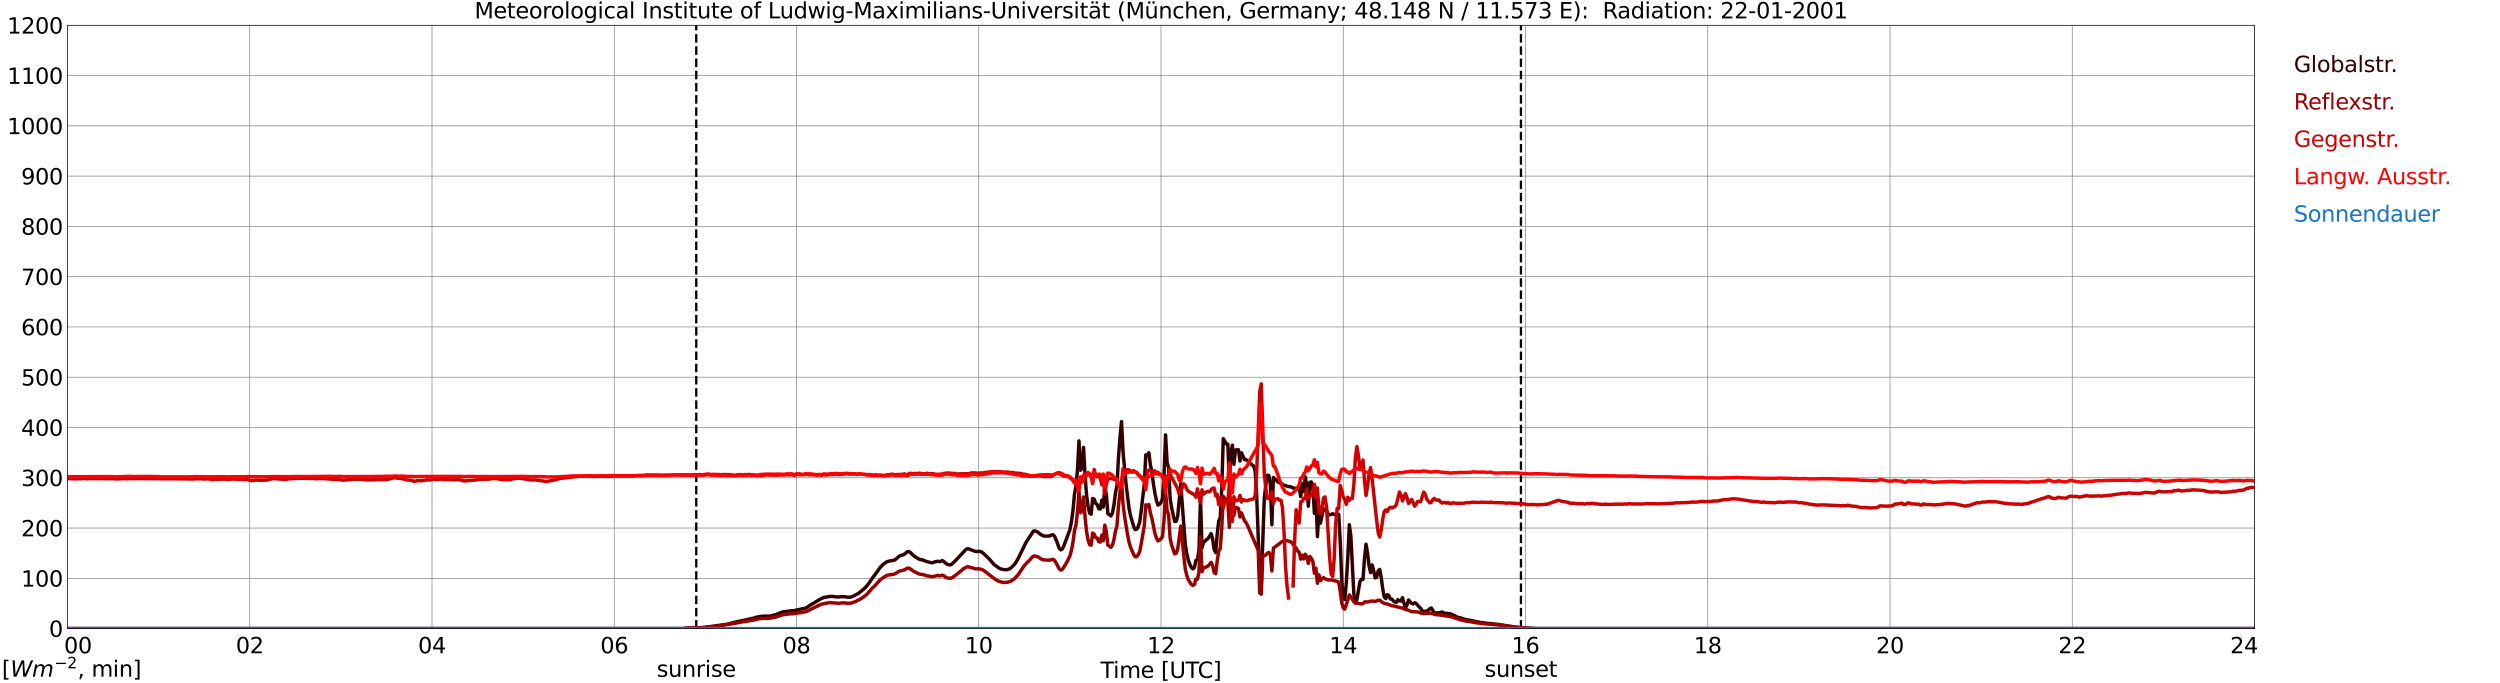 <?xml version="1.0" encoding="utf-8" standalone="no"?>
<!DOCTYPE svg PUBLIC "-//W3C//DTD SVG 1.1//EN"
  "http://www.w3.org/Graphics/SVG/1.1/DTD/svg11.dtd">
<svg xmlns:xlink="http://www.w3.org/1999/xlink" width="1085.4pt" height="296.64pt" viewBox="0 0 1085.4 296.64" xmlns="http://www.w3.org/2000/svg" version="1.1">
 <defs>
  <style type="text/css">*{stroke-linejoin: round; stroke-linecap: butt}</style>
 </defs>
 <g id="figure_1">
  <g id="patch_1">
   <path d="M 0 296.64 
L 1085.4 296.64 
L 1085.4 0 
L 0 0 
z
" style="fill: #ffffff"/>
  </g>
  <g id="axes_1">
   <g id="patch_2">
    <path d="M 29.306 272.909 
L 978.814 272.909 
L 978.814 10.976 
L 29.306 10.976 
z
" style="fill: #ffffff"/>
   </g>
   <g id="patch_3">
    <path d="M 978.814 272.909 
L 978.814 272.909 
L 978.814 10.976 
L 978.814 10.976 
z
" clip-path="url(#p9de9d7a5c1)" style="fill: #d3d3d3; opacity: 0.25; stroke: #d3d3d3; stroke-linejoin: miter"/>
   </g>
   <g id="matplotlib.axis_1">
    <g id="xtick_1">
     <g id="line2d_1">
      <path d="M 29.306 272.909 
L 29.306 10.976 
" clip-path="url(#p9de9d7a5c1)" style="fill: none; stroke: #808080; stroke-width: 0.3; stroke-linecap: square"/>
     </g>
     <g id="line2d_2"/>
     <g id="text_1">
      <!--    00 -->
      <g transform="translate(18.733 283.627) scale(0.095 -0.095)">
       <defs>
        <path id="DejaVuSans-20" transform="scale(0.016)"/>
        <path id="DejaVuSans-30" d="M 2034 4250 
Q 1547 4250 1301 3770 
Q 1056 3291 1056 2328 
Q 1056 1369 1301 889 
Q 1547 409 2034 409 
Q 2525 409 2770 889 
Q 3016 1369 3016 2328 
Q 3016 3291 2770 3770 
Q 2525 4250 2034 4250 
z
M 2034 4750 
Q 2819 4750 3233 4129 
Q 3647 3509 3647 2328 
Q 3647 1150 3233 529 
Q 2819 -91 2034 -91 
Q 1250 -91 836 529 
Q 422 1150 422 2328 
Q 422 3509 836 4129 
Q 1250 4750 2034 4750 
z
" transform="scale(0.016)"/>
       </defs>
       <use xlink:href="#DejaVuSans-20"/>
       <use xlink:href="#DejaVuSans-20" transform="translate(31.787 0)"/>
       <use xlink:href="#DejaVuSans-20" transform="translate(63.574 0)"/>
       <use xlink:href="#DejaVuSans-30" transform="translate(95.361 0)"/>
       <use xlink:href="#DejaVuSans-30" transform="translate(158.984 0)"/>
      </g>
     </g>
    </g>
    <g id="xtick_2">
     <g id="line2d_3">
      <path d="M 108.431 272.909 
L 108.431 10.976 
" clip-path="url(#p9de9d7a5c1)" style="fill: none; stroke: #808080; stroke-width: 0.3; stroke-linecap: square"/>
     </g>
     <g id="line2d_4"/>
     <g id="text_2">
      <!-- 02 -->
      <g transform="translate(102.387 283.627) scale(0.095 -0.095)">
       <defs>
        <path id="DejaVuSans-32" d="M 1228 531 
L 3431 531 
L 3431 0 
L 469 0 
L 469 531 
Q 828 903 1448 1529 
Q 2069 2156 2228 2338 
Q 2531 2678 2651 2914 
Q 2772 3150 2772 3378 
Q 2772 3750 2511 3984 
Q 2250 4219 1831 4219 
Q 1534 4219 1204 4116 
Q 875 4013 500 3803 
L 500 4441 
Q 881 4594 1212 4672 
Q 1544 4750 1819 4750 
Q 2544 4750 2975 4387 
Q 3406 4025 3406 3419 
Q 3406 3131 3298 2873 
Q 3191 2616 2906 2266 
Q 2828 2175 2409 1742 
Q 1991 1309 1228 531 
z
" transform="scale(0.016)"/>
       </defs>
       <use xlink:href="#DejaVuSans-30"/>
       <use xlink:href="#DejaVuSans-32" transform="translate(63.623 0)"/>
      </g>
     </g>
    </g>
    <g id="xtick_3">
     <g id="line2d_5">
      <path d="M 187.557 272.909 
L 187.557 10.976 
" clip-path="url(#p9de9d7a5c1)" style="fill: none; stroke: #808080; stroke-width: 0.3; stroke-linecap: square"/>
     </g>
     <g id="line2d_6"/>
     <g id="text_3">
      <!-- 04 -->
      <g transform="translate(181.513 283.627) scale(0.095 -0.095)">
       <defs>
        <path id="DejaVuSans-34" d="M 2419 4116 
L 825 1625 
L 2419 1625 
L 2419 4116 
z
M 2253 4666 
L 3047 4666 
L 3047 1625 
L 3713 1625 
L 3713 1100 
L 3047 1100 
L 3047 0 
L 2419 0 
L 2419 1100 
L 313 1100 
L 313 1709 
L 2253 4666 
z
" transform="scale(0.016)"/>
       </defs>
       <use xlink:href="#DejaVuSans-30"/>
       <use xlink:href="#DejaVuSans-34" transform="translate(63.623 0)"/>
      </g>
     </g>
    </g>
    <g id="xtick_4">
     <g id="line2d_7">
      <path d="M 266.683 272.909 
L 266.683 10.976 
" clip-path="url(#p9de9d7a5c1)" style="fill: none; stroke: #808080; stroke-width: 0.3; stroke-linecap: square"/>
     </g>
     <g id="line2d_8"/>
     <g id="text_4">
      <!-- 06 -->
      <g transform="translate(260.638 283.627) scale(0.095 -0.095)">
       <defs>
        <path id="DejaVuSans-36" d="M 2113 2584 
Q 1688 2584 1439 2293 
Q 1191 2003 1191 1497 
Q 1191 994 1439 701 
Q 1688 409 2113 409 
Q 2538 409 2786 701 
Q 3034 994 3034 1497 
Q 3034 2003 2786 2293 
Q 2538 2584 2113 2584 
z
M 3366 4563 
L 3366 3988 
Q 3128 4100 2886 4159 
Q 2644 4219 2406 4219 
Q 1781 4219 1451 3797 
Q 1122 3375 1075 2522 
Q 1259 2794 1537 2939 
Q 1816 3084 2150 3084 
Q 2853 3084 3261 2657 
Q 3669 2231 3669 1497 
Q 3669 778 3244 343 
Q 2819 -91 2113 -91 
Q 1303 -91 875 529 
Q 447 1150 447 2328 
Q 447 3434 972 4092 
Q 1497 4750 2381 4750 
Q 2619 4750 2861 4703 
Q 3103 4656 3366 4563 
z
" transform="scale(0.016)"/>
       </defs>
       <use xlink:href="#DejaVuSans-30"/>
       <use xlink:href="#DejaVuSans-36" transform="translate(63.623 0)"/>
      </g>
     </g>
    </g>
    <g id="xtick_5">
     <g id="line2d_9">
      <path d="M 345.808 272.909 
L 345.808 10.976 
" clip-path="url(#p9de9d7a5c1)" style="fill: none; stroke: #808080; stroke-width: 0.3; stroke-linecap: square"/>
     </g>
     <g id="line2d_10"/>
     <g id="text_5">
      <!-- 08 -->
      <g transform="translate(339.764 283.627) scale(0.095 -0.095)">
       <defs>
        <path id="DejaVuSans-38" d="M 2034 2216 
Q 1584 2216 1326 1975 
Q 1069 1734 1069 1313 
Q 1069 891 1326 650 
Q 1584 409 2034 409 
Q 2484 409 2743 651 
Q 3003 894 3003 1313 
Q 3003 1734 2745 1975 
Q 2488 2216 2034 2216 
z
M 1403 2484 
Q 997 2584 770 2862 
Q 544 3141 544 3541 
Q 544 4100 942 4425 
Q 1341 4750 2034 4750 
Q 2731 4750 3128 4425 
Q 3525 4100 3525 3541 
Q 3525 3141 3298 2862 
Q 3072 2584 2669 2484 
Q 3125 2378 3379 2068 
Q 3634 1759 3634 1313 
Q 3634 634 3220 271 
Q 2806 -91 2034 -91 
Q 1263 -91 848 271 
Q 434 634 434 1313 
Q 434 1759 690 2068 
Q 947 2378 1403 2484 
z
M 1172 3481 
Q 1172 3119 1398 2916 
Q 1625 2713 2034 2713 
Q 2441 2713 2670 2916 
Q 2900 3119 2900 3481 
Q 2900 3844 2670 4047 
Q 2441 4250 2034 4250 
Q 1625 4250 1398 4047 
Q 1172 3844 1172 3481 
z
" transform="scale(0.016)"/>
       </defs>
       <use xlink:href="#DejaVuSans-30"/>
       <use xlink:href="#DejaVuSans-38" transform="translate(63.623 0)"/>
      </g>
     </g>
    </g>
    <g id="xtick_6">
     <g id="line2d_11">
      <path d="M 424.934 272.909 
L 424.934 10.976 
" clip-path="url(#p9de9d7a5c1)" style="fill: none; stroke: #808080; stroke-width: 0.3; stroke-linecap: square"/>
     </g>
     <g id="line2d_12"/>
     <g id="text_6">
      <!-- 10 -->
      <g transform="translate(418.89 283.627) scale(0.095 -0.095)">
       <defs>
        <path id="DejaVuSans-31" d="M 794 531 
L 1825 531 
L 1825 4091 
L 703 3866 
L 703 4441 
L 1819 4666 
L 2450 4666 
L 2450 531 
L 3481 531 
L 3481 0 
L 794 0 
L 794 531 
z
" transform="scale(0.016)"/>
       </defs>
       <use xlink:href="#DejaVuSans-31"/>
       <use xlink:href="#DejaVuSans-30" transform="translate(63.623 0)"/>
      </g>
     </g>
    </g>
    <g id="xtick_7">
     <g id="line2d_13">
      <path d="M 504.06 272.909 
L 504.06 10.976 
" clip-path="url(#p9de9d7a5c1)" style="fill: none; stroke: #808080; stroke-width: 0.3; stroke-linecap: square"/>
     </g>
     <g id="line2d_14"/>
     <g id="text_7">
      <!-- 12 -->
      <g transform="translate(498.015 283.627) scale(0.095 -0.095)">
       <use xlink:href="#DejaVuSans-31"/>
       <use xlink:href="#DejaVuSans-32" transform="translate(63.623 0)"/>
      </g>
     </g>
    </g>
    <g id="xtick_8">
     <g id="line2d_15">
      <path d="M 583.185 272.909 
L 583.185 10.976 
" clip-path="url(#p9de9d7a5c1)" style="fill: none; stroke: #808080; stroke-width: 0.3; stroke-linecap: square"/>
     </g>
     <g id="line2d_16"/>
     <g id="text_8">
      <!-- 14 -->
      <g transform="translate(577.141 283.627) scale(0.095 -0.095)">
       <use xlink:href="#DejaVuSans-31"/>
       <use xlink:href="#DejaVuSans-34" transform="translate(63.623 0)"/>
      </g>
     </g>
    </g>
    <g id="xtick_9">
     <g id="line2d_17">
      <path d="M 662.311 272.909 
L 662.311 10.976 
" clip-path="url(#p9de9d7a5c1)" style="fill: none; stroke: #808080; stroke-width: 0.3; stroke-linecap: square"/>
     </g>
     <g id="line2d_18"/>
     <g id="text_9">
      <!-- 16 -->
      <g transform="translate(656.267 283.627) scale(0.095 -0.095)">
       <use xlink:href="#DejaVuSans-31"/>
       <use xlink:href="#DejaVuSans-36" transform="translate(63.623 0)"/>
      </g>
     </g>
    </g>
    <g id="xtick_10">
     <g id="line2d_19">
      <path d="M 741.437 272.909 
L 741.437 10.976 
" clip-path="url(#p9de9d7a5c1)" style="fill: none; stroke: #808080; stroke-width: 0.3; stroke-linecap: square"/>
     </g>
     <g id="line2d_20"/>
     <g id="text_10">
      <!-- 18 -->
      <g transform="translate(735.392 283.627) scale(0.095 -0.095)">
       <use xlink:href="#DejaVuSans-31"/>
       <use xlink:href="#DejaVuSans-38" transform="translate(63.623 0)"/>
      </g>
     </g>
    </g>
    <g id="xtick_11">
     <g id="line2d_21">
      <path d="M 820.562 272.909 
L 820.562 10.976 
" clip-path="url(#p9de9d7a5c1)" style="fill: none; stroke: #808080; stroke-width: 0.3; stroke-linecap: square"/>
     </g>
     <g id="line2d_22"/>
     <g id="text_11">
      <!-- 20 -->
      <g transform="translate(814.518 283.627) scale(0.095 -0.095)">
       <use xlink:href="#DejaVuSans-32"/>
       <use xlink:href="#DejaVuSans-30" transform="translate(63.623 0)"/>
      </g>
     </g>
    </g>
    <g id="xtick_12">
     <g id="line2d_23">
      <path d="M 899.688 272.909 
L 899.688 10.976 
" clip-path="url(#p9de9d7a5c1)" style="fill: none; stroke: #808080; stroke-width: 0.3; stroke-linecap: square"/>
     </g>
     <g id="line2d_24"/>
     <g id="text_12">
      <!-- 22 -->
      <g transform="translate(893.644 283.627) scale(0.095 -0.095)">
       <use xlink:href="#DejaVuSans-32"/>
       <use xlink:href="#DejaVuSans-32" transform="translate(63.623 0)"/>
      </g>
     </g>
    </g>
    <g id="xtick_13">
     <g id="line2d_25">
      <path d="M 978.814 272.909 
L 978.814 10.976 
" clip-path="url(#p9de9d7a5c1)" style="fill: none; stroke: #808080; stroke-width: 0.3; stroke-linecap: square"/>
     </g>
     <g id="line2d_26"/>
     <g id="text_13">
      <!-- 24    -->
      <g transform="translate(968.241 283.627) scale(0.095 -0.095)">
       <use xlink:href="#DejaVuSans-32"/>
       <use xlink:href="#DejaVuSans-34" transform="translate(63.623 0)"/>
       <use xlink:href="#DejaVuSans-20" transform="translate(127.246 0)"/>
       <use xlink:href="#DejaVuSans-20" transform="translate(159.033 0)"/>
       <use xlink:href="#DejaVuSans-20" transform="translate(190.82 0)"/>
      </g>
     </g>
    </g>
    <g id="text_14">
     <!-- Time [UTC] -->
     <g transform="translate(477.806 294.322) scale(0.095 -0.095)">
      <defs>
       <path id="DejaVuSans-54" d="M -19 4666 
L 3928 4666 
L 3928 4134 
L 2272 4134 
L 2272 0 
L 1638 0 
L 1638 4134 
L -19 4134 
L -19 4666 
z
" transform="scale(0.016)"/>
       <path id="DejaVuSans-69" d="M 603 3500 
L 1178 3500 
L 1178 0 
L 603 0 
L 603 3500 
z
M 603 4863 
L 1178 4863 
L 1178 4134 
L 603 4134 
L 603 4863 
z
" transform="scale(0.016)"/>
       <path id="DejaVuSans-6d" d="M 3328 2828 
Q 3544 3216 3844 3400 
Q 4144 3584 4550 3584 
Q 5097 3584 5394 3201 
Q 5691 2819 5691 2113 
L 5691 0 
L 5113 0 
L 5113 2094 
Q 5113 2597 4934 2840 
Q 4756 3084 4391 3084 
Q 3944 3084 3684 2787 
Q 3425 2491 3425 1978 
L 3425 0 
L 2847 0 
L 2847 2094 
Q 2847 2600 2669 2842 
Q 2491 3084 2119 3084 
Q 1678 3084 1418 2786 
Q 1159 2488 1159 1978 
L 1159 0 
L 581 0 
L 581 3500 
L 1159 3500 
L 1159 2956 
Q 1356 3278 1631 3431 
Q 1906 3584 2284 3584 
Q 2666 3584 2933 3390 
Q 3200 3197 3328 2828 
z
" transform="scale(0.016)"/>
       <path id="DejaVuSans-65" d="M 3597 1894 
L 3597 1613 
L 953 1613 
Q 991 1019 1311 708 
Q 1631 397 2203 397 
Q 2534 397 2845 478 
Q 3156 559 3463 722 
L 3463 178 
Q 3153 47 2828 -22 
Q 2503 -91 2169 -91 
Q 1331 -91 842 396 
Q 353 884 353 1716 
Q 353 2575 817 3079 
Q 1281 3584 2069 3584 
Q 2775 3584 3186 3129 
Q 3597 2675 3597 1894 
z
M 3022 2063 
Q 3016 2534 2758 2815 
Q 2500 3097 2075 3097 
Q 1594 3097 1305 2825 
Q 1016 2553 972 2059 
L 3022 2063 
z
" transform="scale(0.016)"/>
       <path id="DejaVuSans-5b" d="M 550 4863 
L 1875 4863 
L 1875 4416 
L 1125 4416 
L 1125 -397 
L 1875 -397 
L 1875 -844 
L 550 -844 
L 550 4863 
z
" transform="scale(0.016)"/>
       <path id="DejaVuSans-55" d="M 556 4666 
L 1191 4666 
L 1191 1831 
Q 1191 1081 1462 751 
Q 1734 422 2344 422 
Q 2950 422 3222 751 
Q 3494 1081 3494 1831 
L 3494 4666 
L 4128 4666 
L 4128 1753 
Q 4128 841 3676 375 
Q 3225 -91 2344 -91 
Q 1459 -91 1007 375 
Q 556 841 556 1753 
L 556 4666 
z
" transform="scale(0.016)"/>
       <path id="DejaVuSans-43" d="M 4122 4306 
L 4122 3641 
Q 3803 3938 3442 4084 
Q 3081 4231 2675 4231 
Q 1875 4231 1450 3742 
Q 1025 3253 1025 2328 
Q 1025 1406 1450 917 
Q 1875 428 2675 428 
Q 3081 428 3442 575 
Q 3803 722 4122 1019 
L 4122 359 
Q 3791 134 3420 21 
Q 3050 -91 2638 -91 
Q 1578 -91 968 557 
Q 359 1206 359 2328 
Q 359 3453 968 4101 
Q 1578 4750 2638 4750 
Q 3056 4750 3426 4639 
Q 3797 4528 4122 4306 
z
" transform="scale(0.016)"/>
       <path id="DejaVuSans-5d" d="M 1947 4863 
L 1947 -844 
L 622 -844 
L 622 -397 
L 1369 -397 
L 1369 4416 
L 622 4416 
L 622 4863 
L 1947 4863 
z
" transform="scale(0.016)"/>
      </defs>
      <use xlink:href="#DejaVuSans-54"/>
      <use xlink:href="#DejaVuSans-69" transform="translate(57.959 0)"/>
      <use xlink:href="#DejaVuSans-6d" transform="translate(85.742 0)"/>
      <use xlink:href="#DejaVuSans-65" transform="translate(183.154 0)"/>
      <use xlink:href="#DejaVuSans-20" transform="translate(244.678 0)"/>
      <use xlink:href="#DejaVuSans-5b" transform="translate(276.465 0)"/>
      <use xlink:href="#DejaVuSans-55" transform="translate(315.479 0)"/>
      <use xlink:href="#DejaVuSans-54" transform="translate(388.672 0)"/>
      <use xlink:href="#DejaVuSans-43" transform="translate(443.881 0)"/>
      <use xlink:href="#DejaVuSans-5d" transform="translate(513.705 0)"/>
     </g>
    </g>
   </g>
   <g id="matplotlib.axis_2">
    <g id="ytick_1">
     <g id="line2d_27">
      <path d="M 29.306 272.909 
L 978.814 272.909 
" clip-path="url(#p9de9d7a5c1)" style="fill: none; stroke: #808080; stroke-width: 0.3; stroke-linecap: square"/>
     </g>
     <g id="line2d_28"/>
     <g id="text_15">
      <!-- 0 -->
      <g transform="translate(21.261 276.518) scale(0.095 -0.095)">
       <use xlink:href="#DejaVuSans-30"/>
      </g>
     </g>
    </g>
    <g id="ytick_2">
     <g id="line2d_29">
      <path d="M 29.306 251.081 
L 978.814 251.081 
" clip-path="url(#p9de9d7a5c1)" style="fill: none; stroke: #808080; stroke-width: 0.3; stroke-linecap: square"/>
     </g>
     <g id="line2d_30"/>
     <g id="text_16">
      <!-- 100 -->
      <g transform="translate(9.173 254.69) scale(0.095 -0.095)">
       <use xlink:href="#DejaVuSans-31"/>
       <use xlink:href="#DejaVuSans-30" transform="translate(63.623 0)"/>
       <use xlink:href="#DejaVuSans-30" transform="translate(127.246 0)"/>
      </g>
     </g>
    </g>
    <g id="ytick_3">
     <g id="line2d_31">
      <path d="M 29.306 229.253 
L 978.814 229.253 
" clip-path="url(#p9de9d7a5c1)" style="fill: none; stroke: #808080; stroke-width: 0.3; stroke-linecap: square"/>
     </g>
     <g id="line2d_32"/>
     <g id="text_17">
      <!-- 200 -->
      <g transform="translate(9.173 232.863) scale(0.095 -0.095)">
       <use xlink:href="#DejaVuSans-32"/>
       <use xlink:href="#DejaVuSans-30" transform="translate(63.623 0)"/>
       <use xlink:href="#DejaVuSans-30" transform="translate(127.246 0)"/>
      </g>
     </g>
    </g>
    <g id="ytick_4">
     <g id="line2d_33">
      <path d="M 29.306 207.426 
L 978.814 207.426 
" clip-path="url(#p9de9d7a5c1)" style="fill: none; stroke: #808080; stroke-width: 0.3; stroke-linecap: square"/>
     </g>
     <g id="line2d_34"/>
     <g id="text_18">
      <!-- 300 -->
      <g transform="translate(9.173 211.035) scale(0.095 -0.095)">
       <defs>
        <path id="DejaVuSans-33" d="M 2597 2516 
Q 3050 2419 3304 2112 
Q 3559 1806 3559 1356 
Q 3559 666 3084 287 
Q 2609 -91 1734 -91 
Q 1441 -91 1130 -33 
Q 819 25 488 141 
L 488 750 
Q 750 597 1062 519 
Q 1375 441 1716 441 
Q 2309 441 2620 675 
Q 2931 909 2931 1356 
Q 2931 1769 2642 2001 
Q 2353 2234 1838 2234 
L 1294 2234 
L 1294 2753 
L 1863 2753 
Q 2328 2753 2575 2939 
Q 2822 3125 2822 3475 
Q 2822 3834 2567 4026 
Q 2313 4219 1838 4219 
Q 1578 4219 1281 4162 
Q 984 4106 628 3988 
L 628 4550 
Q 988 4650 1302 4700 
Q 1616 4750 1894 4750 
Q 2613 4750 3031 4423 
Q 3450 4097 3450 3541 
Q 3450 3153 3228 2886 
Q 3006 2619 2597 2516 
z
" transform="scale(0.016)"/>
       </defs>
       <use xlink:href="#DejaVuSans-33"/>
       <use xlink:href="#DejaVuSans-30" transform="translate(63.623 0)"/>
       <use xlink:href="#DejaVuSans-30" transform="translate(127.246 0)"/>
      </g>
     </g>
    </g>
    <g id="ytick_5">
     <g id="line2d_35">
      <path d="M 29.306 185.598 
L 978.814 185.598 
" clip-path="url(#p9de9d7a5c1)" style="fill: none; stroke: #808080; stroke-width: 0.3; stroke-linecap: square"/>
     </g>
     <g id="line2d_36"/>
     <g id="text_19">
      <!-- 400 -->
      <g transform="translate(9.173 189.207) scale(0.095 -0.095)">
       <use xlink:href="#DejaVuSans-34"/>
       <use xlink:href="#DejaVuSans-30" transform="translate(63.623 0)"/>
       <use xlink:href="#DejaVuSans-30" transform="translate(127.246 0)"/>
      </g>
     </g>
    </g>
    <g id="ytick_6">
     <g id="line2d_37">
      <path d="M 29.306 163.77 
L 978.814 163.77 
" clip-path="url(#p9de9d7a5c1)" style="fill: none; stroke: #808080; stroke-width: 0.3; stroke-linecap: square"/>
     </g>
     <g id="line2d_38"/>
     <g id="text_20">
      <!-- 500 -->
      <g transform="translate(9.173 167.379) scale(0.095 -0.095)">
       <defs>
        <path id="DejaVuSans-35" d="M 691 4666 
L 3169 4666 
L 3169 4134 
L 1269 4134 
L 1269 2991 
Q 1406 3038 1543 3061 
Q 1681 3084 1819 3084 
Q 2600 3084 3056 2656 
Q 3513 2228 3513 1497 
Q 3513 744 3044 326 
Q 2575 -91 1722 -91 
Q 1428 -91 1123 -41 
Q 819 9 494 109 
L 494 744 
Q 775 591 1075 516 
Q 1375 441 1709 441 
Q 2250 441 2565 725 
Q 2881 1009 2881 1497 
Q 2881 1984 2565 2268 
Q 2250 2553 1709 2553 
Q 1456 2553 1204 2497 
Q 953 2441 691 2322 
L 691 4666 
z
" transform="scale(0.016)"/>
       </defs>
       <use xlink:href="#DejaVuSans-35"/>
       <use xlink:href="#DejaVuSans-30" transform="translate(63.623 0)"/>
       <use xlink:href="#DejaVuSans-30" transform="translate(127.246 0)"/>
      </g>
     </g>
    </g>
    <g id="ytick_7">
     <g id="line2d_39">
      <path d="M 29.306 141.942 
L 978.814 141.942 
" clip-path="url(#p9de9d7a5c1)" style="fill: none; stroke: #808080; stroke-width: 0.3; stroke-linecap: square"/>
     </g>
     <g id="line2d_40"/>
     <g id="text_21">
      <!-- 600 -->
      <g transform="translate(9.173 145.551) scale(0.095 -0.095)">
       <use xlink:href="#DejaVuSans-36"/>
       <use xlink:href="#DejaVuSans-30" transform="translate(63.623 0)"/>
       <use xlink:href="#DejaVuSans-30" transform="translate(127.246 0)"/>
      </g>
     </g>
    </g>
    <g id="ytick_8">
     <g id="line2d_41">
      <path d="M 29.306 120.114 
L 978.814 120.114 
" clip-path="url(#p9de9d7a5c1)" style="fill: none; stroke: #808080; stroke-width: 0.3; stroke-linecap: square"/>
     </g>
     <g id="line2d_42"/>
     <g id="text_22">
      <!-- 700 -->
      <g transform="translate(9.173 123.724) scale(0.095 -0.095)">
       <defs>
        <path id="DejaVuSans-37" d="M 525 4666 
L 3525 4666 
L 3525 4397 
L 1831 0 
L 1172 0 
L 2766 4134 
L 525 4134 
L 525 4666 
z
" transform="scale(0.016)"/>
       </defs>
       <use xlink:href="#DejaVuSans-37"/>
       <use xlink:href="#DejaVuSans-30" transform="translate(63.623 0)"/>
       <use xlink:href="#DejaVuSans-30" transform="translate(127.246 0)"/>
      </g>
     </g>
    </g>
    <g id="ytick_9">
     <g id="line2d_43">
      <path d="M 29.306 98.287 
L 978.814 98.287 
" clip-path="url(#p9de9d7a5c1)" style="fill: none; stroke: #808080; stroke-width: 0.3; stroke-linecap: square"/>
     </g>
     <g id="line2d_44"/>
     <g id="text_23">
      <!-- 800 -->
      <g transform="translate(9.173 101.896) scale(0.095 -0.095)">
       <use xlink:href="#DejaVuSans-38"/>
       <use xlink:href="#DejaVuSans-30" transform="translate(63.623 0)"/>
       <use xlink:href="#DejaVuSans-30" transform="translate(127.246 0)"/>
      </g>
     </g>
    </g>
    <g id="ytick_10">
     <g id="line2d_45">
      <path d="M 29.306 76.459 
L 978.814 76.459 
" clip-path="url(#p9de9d7a5c1)" style="fill: none; stroke: #808080; stroke-width: 0.3; stroke-linecap: square"/>
     </g>
     <g id="line2d_46"/>
     <g id="text_24">
      <!-- 900 -->
      <g transform="translate(9.173 80.068) scale(0.095 -0.095)">
       <defs>
        <path id="DejaVuSans-39" d="M 703 97 
L 703 672 
Q 941 559 1184 500 
Q 1428 441 1663 441 
Q 2288 441 2617 861 
Q 2947 1281 2994 2138 
Q 2813 1869 2534 1725 
Q 2256 1581 1919 1581 
Q 1219 1581 811 2004 
Q 403 2428 403 3163 
Q 403 3881 828 4315 
Q 1253 4750 1959 4750 
Q 2769 4750 3195 4129 
Q 3622 3509 3622 2328 
Q 3622 1225 3098 567 
Q 2575 -91 1691 -91 
Q 1453 -91 1209 -44 
Q 966 3 703 97 
z
M 1959 2075 
Q 2384 2075 2632 2365 
Q 2881 2656 2881 3163 
Q 2881 3666 2632 3958 
Q 2384 4250 1959 4250 
Q 1534 4250 1286 3958 
Q 1038 3666 1038 3163 
Q 1038 2656 1286 2365 
Q 1534 2075 1959 2075 
z
" transform="scale(0.016)"/>
       </defs>
       <use xlink:href="#DejaVuSans-39"/>
       <use xlink:href="#DejaVuSans-30" transform="translate(63.623 0)"/>
       <use xlink:href="#DejaVuSans-30" transform="translate(127.246 0)"/>
      </g>
     </g>
    </g>
    <g id="ytick_11">
     <g id="line2d_47">
      <path d="M 29.306 54.631 
L 978.814 54.631 
" clip-path="url(#p9de9d7a5c1)" style="fill: none; stroke: #808080; stroke-width: 0.3; stroke-linecap: square"/>
     </g>
     <g id="line2d_48"/>
     <g id="text_25">
      <!-- 1000 -->
      <g transform="translate(3.128 58.24) scale(0.095 -0.095)">
       <use xlink:href="#DejaVuSans-31"/>
       <use xlink:href="#DejaVuSans-30" transform="translate(63.623 0)"/>
       <use xlink:href="#DejaVuSans-30" transform="translate(127.246 0)"/>
       <use xlink:href="#DejaVuSans-30" transform="translate(190.869 0)"/>
      </g>
     </g>
    </g>
    <g id="ytick_12">
     <g id="line2d_49">
      <path d="M 29.306 32.803 
L 978.814 32.803 
" clip-path="url(#p9de9d7a5c1)" style="fill: none; stroke: #808080; stroke-width: 0.3; stroke-linecap: square"/>
     </g>
     <g id="line2d_50"/>
     <g id="text_26">
      <!-- 1100 -->
      <g transform="translate(3.128 36.413) scale(0.095 -0.095)">
       <use xlink:href="#DejaVuSans-31"/>
       <use xlink:href="#DejaVuSans-31" transform="translate(63.623 0)"/>
       <use xlink:href="#DejaVuSans-30" transform="translate(127.246 0)"/>
       <use xlink:href="#DejaVuSans-30" transform="translate(190.869 0)"/>
      </g>
     </g>
    </g>
    <g id="ytick_13">
     <g id="line2d_51">
      <path d="M 29.306 10.976 
L 978.814 10.976 
" clip-path="url(#p9de9d7a5c1)" style="fill: none; stroke: #808080; stroke-width: 0.3; stroke-linecap: square"/>
     </g>
     <g id="line2d_52"/>
     <g id="text_27">
      <!-- 1200 -->
      <g transform="translate(3.128 14.585) scale(0.095 -0.095)">
       <use xlink:href="#DejaVuSans-31"/>
       <use xlink:href="#DejaVuSans-32" transform="translate(63.623 0)"/>
       <use xlink:href="#DejaVuSans-30" transform="translate(127.246 0)"/>
       <use xlink:href="#DejaVuSans-30" transform="translate(190.869 0)"/>
      </g>
     </g>
    </g>
   </g>
   <g id="line2d_53">
    <path d="M 302.289 272.909 
L 302.289 10.976 
" clip-path="url(#p9de9d7a5c1)" style="fill: none; stroke-dasharray: 3.7,1.6; stroke-dashoffset: 0; stroke: #000000"/>
   </g>
   <g id="line2d_54">
    <path d="M 660.333 272.909 
L 660.333 10.976 
" clip-path="url(#p9de9d7a5c1)" style="fill: none; stroke-dasharray: 3.7,1.6; stroke-dashoffset: 0; stroke: #000000"/>
   </g>
   <g id="line2d_55">
    <path d="M 29.306 272.909 
L 297.014 272.909 
L 297.674 272.747 
L 300.971 272.61 
L 304.927 272.518 
L 316.136 270.962 
L 318.114 270.368 
L 320.093 269.91 
L 327.346 268.353 
L 328.665 267.897 
L 330.643 267.576 
L 332.621 267.485 
L 333.94 267.53 
L 336.577 266.935 
L 339.874 265.653 
L 343.83 265.151 
L 344.49 265.151 
L 349.765 264.007 
L 350.424 263.687 
L 351.083 263.137 
L 353.721 261.582 
L 355.04 260.757 
L 356.359 259.98 
L 357.677 259.43 
L 360.315 258.928 
L 361.634 258.974 
L 363.612 259.201 
L 364.271 259.201 
L 364.93 259.066 
L 366.909 259.066 
L 367.568 259.247 
L 368.887 259.293 
L 369.546 259.201 
L 370.865 258.607 
L 372.843 257.509 
L 374.821 255.907 
L 376.14 254.626 
L 377.459 252.932 
L 378.777 250.92 
L 380.096 249.226 
L 382.074 246.434 
L 383.393 245.061 
L 384.712 244.101 
L 385.371 243.78 
L 386.69 243.461 
L 388.009 243.323 
L 388.668 243.003 
L 390.646 241.309 
L 391.965 240.944 
L 392.624 240.623 
L 393.943 239.525 
L 394.603 239.48 
L 395.262 239.89 
L 396.581 241.217 
L 397.899 242.088 
L 399.218 242.865 
L 400.537 243.094 
L 402.515 243.871 
L 404.493 244.33 
L 405.153 244.284 
L 405.812 243.917 
L 407.131 243.69 
L 407.79 243.825 
L 408.45 243.734 
L 409.109 243.369 
L 409.768 243.734 
L 410.428 244.421 
L 411.087 244.926 
L 411.746 245.153 
L 412.406 245.244 
L 413.065 245.107 
L 415.043 243.186 
L 419 238.93 
L 419.659 238.382 
L 420.318 238.198 
L 421.637 238.746 
L 423.615 239.434 
L 425.593 239.434 
L 426.253 239.709 
L 426.912 240.211 
L 428.231 241.492 
L 429.55 242.728 
L 431.528 245.061 
L 433.506 246.48 
L 434.165 246.892 
L 435.484 247.259 
L 436.803 247.351 
L 437.462 247.259 
L 438.122 247.03 
L 438.781 246.663 
L 440.1 245.428 
L 440.759 244.605 
L 442.078 242.453 
L 445.375 235.59 
L 448.672 230.602 
L 449.331 230.465 
L 450.65 231.058 
L 451.309 231.7 
L 452.628 232.523 
L 453.287 232.752 
L 455.266 232.752 
L 455.925 232.615 
L 456.584 232.248 
L 457.244 232.159 
L 457.903 232.936 
L 458.563 234.446 
L 459.881 238.061 
L 460.541 238.746 
L 461.2 238.382 
L 461.859 237.055 
L 464.497 230.006 
L 465.156 226.575 
L 465.816 221.862 
L 466.475 214.677 
L 467.134 211.154 
L 467.794 203.879 
L 468.453 191.43 
L 469.113 204.151 
L 469.772 203.283 
L 470.431 194.268 
L 471.091 206.487 
L 471.75 215.043 
L 472.409 220.077 
L 473.069 222.777 
L 473.728 223.233 
L 474.388 216.416 
L 475.047 216.691 
L 475.706 218.612 
L 476.366 219.025 
L 477.025 220.854 
L 477.685 220.991 
L 478.344 217.148 
L 479.003 220.169 
L 479.663 211.52 
L 480.322 214.585 
L 480.981 223.052 
L 481.641 223.371 
L 482.3 224.012 
L 482.96 222.823 
L 483.619 219.3 
L 484.278 214.129 
L 484.938 210.833 
L 485.597 198.662 
L 486.256 189.92 
L 486.916 183.057 
L 487.575 196.234 
L 488.894 210.285 
L 490.213 220.854 
L 490.872 224.058 
L 492.191 228.542 
L 492.85 229.915 
L 493.51 229.777 
L 494.169 228.633 
L 494.828 226.575 
L 495.488 221.587 
L 496.807 210.056 
L 497.466 197.472 
L 498.125 197.699 
L 498.785 196.555 
L 499.444 201.818 
L 500.103 204.976 
L 500.763 210.056 
L 501.422 214.218 
L 502.082 217.285 
L 502.741 219.3 
L 503.4 218.887 
L 504.06 218.154 
L 504.719 216.554 
L 505.379 206.166 
L 506.038 188.822 
L 506.697 200.537 
L 507.357 203.145 
L 508.016 216.416 
L 508.675 220.489 
L 509.994 226.392 
L 510.654 226.346 
L 511.313 224.104 
L 512.632 209.964 
L 513.95 227.81 
L 514.61 236.321 
L 515.269 240.486 
L 515.929 243.232 
L 516.588 245.017 
L 517.247 246.434 
L 517.907 246.984 
L 518.566 246.434 
L 519.226 243.232 
L 519.885 243.048 
L 520.544 238.792 
L 521.204 216.462 
L 521.863 237.786 
L 522.522 235.452 
L 523.182 234.948 
L 523.841 234.263 
L 524.501 233.759 
L 525.819 231.7 
L 526.479 234.034 
L 527.138 238.565 
L 527.797 239.936 
L 528.457 232.021 
L 529.116 226.162 
L 529.776 224.835 
L 530.435 211.885 
L 531.094 190.47 
L 532.413 192.711 
L 533.073 192.849 
L 533.732 209.368 
L 534.391 196.326 
L 535.051 193.261 
L 535.71 201.635 
L 536.369 195.412 
L 537.029 195.274 
L 537.688 195.274 
L 538.348 200.17 
L 539.007 196.601 
L 540.326 199.576 
L 540.985 199.576 
L 542.304 200.628 
L 543.623 201.864 
L 544.282 202.322 
L 544.941 204.61 
L 545.601 215.089 
L 546.919 251.011 
L 547.579 254.534 
L 548.898 216.325 
L 549.557 210.649 
L 550.216 206.304 
L 550.876 206.441 
L 551.535 210.147 
L 552.195 227.81 
L 552.854 207.31 
L 553.513 207.995 
L 554.173 208.499 
L 554.832 209.322 
L 555.491 209.46 
L 556.151 209.964 
L 556.81 210.193 
L 557.47 210.695 
L 558.129 210.787 
L 558.788 211.108 
L 560.766 211.475 
L 561.426 211.885 
L 562.085 212.022 
L 563.404 212.068 
L 564.063 211.793 
L 564.723 215.591 
L 565.382 209.964 
L 566.042 213.395 
L 566.701 207.035 
L 567.36 211.016 
L 568.02 219.756 
L 568.679 209.414 
L 569.338 209.231 
L 569.998 211.429 
L 570.657 222.914 
L 571.317 215.683 
L 571.976 232.981 
L 572.635 221.45 
L 573.295 227.123 
L 573.954 223.737 
L 574.613 220.946 
L 575.932 221.679 
L 576.592 223.098 
L 577.251 223.554 
L 577.91 223.371 
L 578.57 223.052 
L 579.229 223.371 
L 579.889 223.462 
L 581.207 223.325 
L 581.867 234.948 
L 582.526 251.972 
L 583.185 259.797 
L 583.845 260.301 
L 584.504 253.161 
L 585.164 241.859 
L 585.823 227.81 
L 586.482 232.752 
L 587.801 258.195 
L 588.46 261.718 
L 589.12 260.255 
L 590.439 252.476 
L 591.098 251.467 
L 591.757 251.559 
L 592.417 242.453 
L 593.076 236.275 
L 593.736 240.165 
L 594.395 245.611 
L 595.054 248.586 
L 595.714 245.29 
L 596.373 247.58 
L 597.032 250.874 
L 597.692 250.644 
L 598.351 247.853 
L 599.011 247.213 
L 599.67 250.782 
L 600.329 255.724 
L 600.989 259.155 
L 601.648 259.889 
L 602.307 258.195 
L 602.967 258.516 
L 603.626 260.072 
L 604.286 260.118 
L 604.945 260.895 
L 605.604 261.353 
L 606.264 261.537 
L 606.923 260.393 
L 607.582 260.849 
L 608.242 260.941 
L 608.901 259.476 
L 609.561 261.947 
L 610.22 263.916 
L 610.879 262.634 
L 611.539 260.482 
L 612.858 261.947 
L 613.517 262.222 
L 614.176 261.718 
L 614.836 261.993 
L 616.154 263.503 
L 616.814 264.099 
L 617.473 265.151 
L 618.133 265.518 
L 619.451 265.243 
L 620.111 264.968 
L 620.77 264.237 
L 621.429 263.962 
L 622.748 266.066 
L 623.408 266.249 
L 624.067 266.02 
L 624.726 266.112 
L 626.045 265.699 
L 627.364 266.341 
L 628.023 266.295 
L 628.683 266.433 
L 629.342 266.387 
L 630.001 266.616 
L 630.661 266.98 
L 631.32 267.21 
L 632.639 267.943 
L 633.958 268.216 
L 635.276 268.674 
L 636.595 269.041 
L 637.914 269.224 
L 639.892 269.68 
L 643.189 270.322 
L 645.827 270.597 
L 649.123 270.962 
L 651.102 271.191 
L 654.399 271.741 
L 657.036 272.197 
L 660.333 272.564 
L 666.267 272.909 
L 978.154 272.909 
L 978.154 272.909 
" clip-path="url(#p9de9d7a5c1)" style="fill: none; stroke: #330000; stroke-width: 1.5; stroke-linecap: square"/>
   </g>
   <g id="line2d_56">
    <path d="M 29.306 272.909 
L 297.014 272.909 
L 297.674 272.677 
L 298.333 272.725 
L 300.311 272.612 
L 301.63 272.56 
L 302.289 272.632 
L 302.949 272.518 
L 305.586 272.446 
L 309.543 272.073 
L 310.861 271.887 
L 318.774 270.676 
L 322.73 269.886 
L 323.39 269.886 
L 326.027 269.373 
L 326.686 269.327 
L 329.324 268.676 
L 331.302 268.489 
L 333.94 268.489 
L 335.258 268.209 
L 336.577 267.978 
L 339.874 266.906 
L 343.171 266.487 
L 344.49 266.441 
L 349.765 265.603 
L 350.424 265.372 
L 352.402 264.348 
L 356.359 262.438 
L 358.337 261.927 
L 360.315 261.648 
L 364.271 261.927 
L 365.59 261.742 
L 366.909 261.788 
L 368.227 261.927 
L 369.546 261.833 
L 370.865 261.368 
L 371.524 261.135 
L 372.184 260.718 
L 372.843 260.484 
L 374.162 259.692 
L 376.14 258.249 
L 378.118 256.062 
L 378.777 255.272 
L 379.437 254.713 
L 382.074 251.828 
L 383.393 250.804 
L 384.712 250.011 
L 385.371 249.734 
L 386.69 249.501 
L 388.009 249.361 
L 389.328 248.708 
L 389.987 248.198 
L 390.646 247.918 
L 392.624 247.453 
L 393.943 246.661 
L 394.603 246.661 
L 395.262 246.988 
L 396.581 247.964 
L 398.559 248.988 
L 399.218 249.267 
L 400.537 249.407 
L 402.515 250.011 
L 404.493 250.339 
L 405.153 250.339 
L 406.471 249.966 
L 407.131 249.826 
L 407.79 250.011 
L 408.45 249.966 
L 409.109 249.686 
L 409.768 249.966 
L 410.428 250.524 
L 411.087 250.898 
L 412.406 251.083 
L 413.065 250.989 
L 414.384 250.105 
L 417.022 248.058 
L 418.34 246.894 
L 419.659 246.15 
L 420.318 246.056 
L 423.615 246.988 
L 424.934 246.94 
L 426.253 247.22 
L 426.912 247.545 
L 432.187 251.594 
L 433.506 252.292 
L 435.484 252.897 
L 437.462 252.805 
L 438.781 252.386 
L 440.1 251.502 
L 440.759 250.944 
L 442.078 249.455 
L 444.716 245.546 
L 446.034 244.149 
L 447.353 242.8 
L 448.012 242.007 
L 448.672 241.448 
L 449.331 241.403 
L 450.65 241.774 
L 451.969 242.66 
L 452.628 242.985 
L 453.947 243.171 
L 455.925 243.171 
L 456.584 242.939 
L 457.244 242.845 
L 457.903 243.45 
L 458.563 244.474 
L 459.881 246.988 
L 460.541 247.499 
L 461.2 247.266 
L 463.178 244.103 
L 464.497 241.403 
L 465.156 238.982 
L 465.816 235.631 
L 466.475 230.513 
L 467.134 227.998 
L 467.794 222.181 
L 468.453 213.339 
L 469.113 222.6 
L 469.772 222.135 
L 470.431 215.759 
L 471.091 224.602 
L 471.75 230.838 
L 472.409 234.514 
L 473.069 236.47 
L 473.728 236.701 
L 474.388 231.443 
L 475.047 231.908 
L 475.706 233.398 
L 476.366 233.584 
L 477.025 235.212 
L 477.685 235.352 
L 478.344 232.327 
L 479.003 234.747 
L 479.663 227.998 
L 480.322 230.884 
L 480.981 236.701 
L 481.641 237.074 
L 482.3 237.633 
L 482.96 236.795 
L 483.619 234.328 
L 484.278 230.698 
L 484.938 228.323 
L 485.597 219.715 
L 486.256 213.664 
L 486.916 208.916 
L 487.575 218.737 
L 488.235 224.135 
L 489.553 232.233 
L 490.213 235.492 
L 490.872 237.679 
L 492.191 240.75 
L 492.85 241.728 
L 493.51 241.682 
L 494.169 240.798 
L 494.828 239.447 
L 495.488 235.957 
L 496.807 228.278 
L 497.466 219.156 
L 498.125 219.9 
L 498.785 219.016 
L 499.444 222.74 
L 500.103 225.021 
L 501.422 231.628 
L 502.082 233.536 
L 502.741 234.841 
L 503.4 234.514 
L 504.06 233.955 
L 504.719 232.885 
L 505.379 225.765 
L 506.038 213.059 
L 506.697 221.716 
L 507.357 223.438 
L 508.016 233.676 
L 508.675 236.655 
L 509.994 240.471 
L 510.654 240.193 
L 511.313 238.423 
L 512.632 228.417 
L 513.95 241.169 
L 514.61 247.128 
L 515.269 249.872 
L 515.929 251.688 
L 517.247 253.783 
L 517.907 254.154 
L 518.566 253.735 
L 519.226 251.363 
L 519.885 251.454 
L 520.544 248.477 
L 521.204 233.211 
L 521.863 248.198 
L 522.522 246.475 
L 523.182 246.382 
L 524.501 245.731 
L 525.819 244.149 
L 526.479 245.546 
L 527.138 248.617 
L 527.797 249.082 
L 528.457 243.684 
L 529.116 239.307 
L 529.776 238.283 
L 530.435 229.441 
L 531.094 215.526 
L 532.413 217.248 
L 533.073 217.527 
L 533.732 228.976 
L 534.391 219.621 
L 535.051 218.318 
L 535.71 223.809 
L 536.369 220.273 
L 537.029 220.459 
L 537.688 220.832 
L 538.348 224.462 
L 539.007 222.692 
L 540.326 226.09 
L 540.985 226.881 
L 541.644 228.138 
L 546.26 238.982 
L 546.919 257.516 
L 547.579 257.968 
L 548.238 241.263 
L 548.898 241.263 
L 549.557 240.984 
L 550.216 240.193 
L 550.876 239.82 
L 551.535 240.798 
L 552.195 247.918 
L 552.854 237.958 
L 556.81 235.027 
L 557.47 234.979 
L 558.129 234.701 
L 559.448 234.887 
L 560.107 235.118 
L 560.766 235.492 
L 562.745 238.052 
L 563.404 239.122 
L 564.063 239.866 
L 564.723 242.752 
L 565.382 241.029 
L 566.042 242.66 
L 566.701 240.61 
L 567.36 241.822 
L 568.02 244.613 
L 568.679 241.588 
L 569.338 242.38 
L 569.998 243.775 
L 570.657 248.848 
L 571.317 246.661 
L 571.976 253.225 
L 572.635 249.595 
L 573.295 252.153 
L 573.954 251.223 
L 574.613 250.804 
L 575.273 251.269 
L 576.592 251.782 
L 577.91 251.782 
L 580.548 252.386 
L 581.207 252.805 
L 581.867 256.669 
L 582.526 261.694 
L 583.185 263.929 
L 583.845 264.44 
L 585.164 260.53 
L 585.823 258.297 
L 586.482 259.181 
L 587.801 261.275 
L 588.46 261.833 
L 591.098 262.207 
L 591.757 262.067 
L 592.417 261.368 
L 593.076 261.275 
L 593.736 261.368 
L 595.054 260.995 
L 596.373 260.995 
L 597.032 261.089 
L 597.692 260.904 
L 598.351 260.578 
L 599.011 260.578 
L 600.329 261.648 
L 601.648 262.159 
L 602.307 262.207 
L 604.286 262.997 
L 604.945 263.045 
L 608.242 263.881 
L 608.901 263.975 
L 610.22 264.673 
L 610.879 264.673 
L 612.858 265.557 
L 615.495 265.651 
L 616.814 266.116 
L 617.473 266.347 
L 618.133 266.395 
L 618.792 266.302 
L 620.111 266.302 
L 620.77 266.21 
L 621.429 266.256 
L 623.408 266.86 
L 624.726 266.954 
L 630.001 267.744 
L 633.958 269.047 
L 636.595 269.7 
L 637.255 269.7 
L 641.211 270.444 
L 643.848 270.676 
L 645.167 270.864 
L 651.761 271.422 
L 659.674 272.442 
L 665.608 272.826 
L 666.927 272.909 
L 978.154 272.909 
L 978.154 272.909 
" clip-path="url(#p9de9d7a5c1)" style="fill: none; stroke: #990000; stroke-width: 1.5; stroke-linecap: square"/>
   </g>
   <g id="line2d_57">
    <path d="M 29.306 207.805 
L 31.284 207.821 
L 31.943 207.912 
L 34.581 207.842 
L 35.24 207.845 
L 35.9 207.716 
L 37.878 207.886 
L 38.537 207.744 
L 39.856 207.818 
L 41.834 207.764 
L 42.493 207.86 
L 43.812 207.783 
L 49.747 207.864 
L 50.406 207.962 
L 51.725 207.901 
L 52.384 207.895 
L 53.043 207.777 
L 53.703 207.86 
L 54.362 207.733 
L 55.022 207.914 
L 55.681 207.775 
L 57.659 207.814 
L 58.978 207.825 
L 60.297 207.757 
L 60.956 207.81 
L 61.615 207.733 
L 63.594 207.827 
L 64.253 207.757 
L 64.912 207.858 
L 66.231 207.81 
L 73.484 207.884 
L 76.781 207.873 
L 84.034 207.976 
L 85.353 207.823 
L 86.013 207.91 
L 87.331 207.825 
L 87.991 207.971 
L 90.628 207.919 
L 91.288 208.015 
L 91.947 208.24 
L 93.266 208.104 
L 96.563 208.017 
L 97.881 208.015 
L 98.541 208.133 
L 101.838 207.973 
L 103.816 208.122 
L 104.475 208.056 
L 105.794 208.224 
L 106.453 208.244 
L 107.113 208.087 
L 108.431 208.532 
L 109.091 208.663 
L 110.41 208.602 
L 111.069 208.425 
L 111.728 208.397 
L 112.388 208.537 
L 113.707 208.519 
L 115.685 208.462 
L 118.322 207.818 
L 118.982 207.755 
L 123.597 208.168 
L 124.916 207.956 
L 126.235 207.823 
L 129.532 207.683 
L 134.147 207.685 
L 134.807 207.764 
L 135.466 207.677 
L 136.785 207.845 
L 140.082 207.757 
L 141.4 207.862 
L 144.038 208.028 
L 144.697 208.139 
L 145.357 208.107 
L 146.016 208.216 
L 147.335 208.198 
L 147.994 208.242 
L 148.654 208.517 
L 153.929 208.028 
L 154.588 208.102 
L 155.907 208.03 
L 159.863 208.355 
L 168.435 208.139 
L 169.754 207.718 
L 171.073 207.436 
L 175.029 207.901 
L 176.348 208.353 
L 177.666 208.451 
L 178.985 208.687 
L 179.645 208.949 
L 180.304 208.905 
L 180.963 208.674 
L 182.941 208.72 
L 185.579 208.325 
L 186.898 208.406 
L 188.217 208.08 
L 188.876 208.174 
L 191.513 208.006 
L 192.832 208.253 
L 194.151 208.187 
L 194.81 208.165 
L 195.47 208.275 
L 196.129 208.238 
L 196.788 208.358 
L 198.767 208.238 
L 200.085 208.358 
L 201.404 208.816 
L 206.02 208.458 
L 208.657 208.037 
L 209.317 208.113 
L 211.295 208.037 
L 212.614 208.017 
L 213.932 207.707 
L 215.251 207.818 
L 216.57 207.936 
L 217.229 208.168 
L 220.526 208.34 
L 221.845 208.214 
L 222.504 207.899 
L 223.164 207.759 
L 223.823 207.757 
L 225.142 207.572 
L 227.12 207.821 
L 227.779 207.984 
L 228.439 207.982 
L 229.098 208.181 
L 231.076 208.427 
L 232.395 208.362 
L 235.033 208.72 
L 237.011 209.056 
L 237.67 209.043 
L 238.329 208.901 
L 238.989 208.644 
L 239.648 208.648 
L 240.308 208.434 
L 240.967 208.397 
L 242.945 207.746 
L 244.264 207.613 
L 249.539 206.965 
L 251.517 206.795 
L 254.155 206.627 
L 257.451 206.869 
L 258.77 206.79 
L 260.748 206.799 
L 262.067 206.648 
L 262.726 206.851 
L 264.045 206.821 
L 264.705 206.849 
L 265.364 206.74 
L 266.023 206.799 
L 266.683 206.642 
L 268.002 206.734 
L 268.661 206.594 
L 269.32 206.616 
L 270.639 206.515 
L 271.298 206.622 
L 278.552 206.402 
L 279.211 206.452 
L 280.53 206.251 
L 283.827 206.308 
L 285.145 206.258 
L 287.783 206.428 
L 289.102 206.387 
L 291.739 206.26 
L 294.377 206.125 
L 295.036 206.234 
L 297.014 206.131 
L 298.333 206.249 
L 298.992 206.199 
L 299.652 206.28 
L 300.971 206.133 
L 301.63 206.048 
L 302.289 206.135 
L 302.949 206.042 
L 304.927 206.072 
L 305.586 206.057 
L 306.905 205.845 
L 307.564 205.812 
L 308.883 206.046 
L 310.202 205.935 
L 310.861 206.074 
L 311.521 205.991 
L 313.499 206.164 
L 314.158 205.97 
L 315.477 206.074 
L 316.136 206.024 
L 319.433 206.393 
L 320.093 206.107 
L 320.752 206.173 
L 321.411 206.031 
L 322.73 206.229 
L 323.39 206.007 
L 324.049 206.096 
L 325.368 205.952 
L 326.027 206.194 
L 327.346 206.116 
L 328.005 206.413 
L 330.643 206.507 
L 333.28 206.09 
L 333.94 206.299 
L 334.599 206.16 
L 335.258 206.295 
L 336.577 206.301 
L 341.193 206.177 
L 341.852 206.046 
L 342.512 206.26 
L 343.171 206.002 
L 345.149 206.419 
L 345.808 205.863 
L 346.468 206.081 
L 347.127 205.922 
L 347.787 206.129 
L 349.105 206.072 
L 349.765 205.78 
L 351.083 206.179 
L 351.743 206.098 
L 355.04 206.29 
L 355.699 206.101 
L 356.359 206.328 
L 357.018 206.297 
L 357.677 206.009 
L 358.337 206.234 
L 359.655 206.157 
L 360.315 205.952 
L 361.634 206.048 
L 362.952 205.895 
L 364.271 206.074 
L 366.249 205.858 
L 367.568 205.603 
L 368.227 205.826 
L 368.887 205.723 
L 369.546 205.797 
L 370.865 205.784 
L 371.524 205.812 
L 372.184 205.994 
L 372.843 205.649 
L 374.821 205.954 
L 376.14 205.994 
L 376.799 206.214 
L 377.459 206.007 
L 379.437 206.275 
L 380.096 206.16 
L 380.756 206.205 
L 381.415 206.373 
L 382.074 206.212 
L 383.393 206.417 
L 384.712 206.271 
L 385.371 206.07 
L 386.031 206.111 
L 387.349 205.832 
L 388.668 206.234 
L 389.328 206.039 
L 389.987 205.97 
L 390.646 206.057 
L 391.306 205.893 
L 391.965 206.039 
L 392.624 205.688 
L 393.284 206.09 
L 393.943 206.122 
L 394.603 205.664 
L 395.262 205.47 
L 395.921 205.64 
L 396.581 205.675 
L 397.24 205.494 
L 397.899 205.644 
L 399.218 205.424 
L 399.878 205.599 
L 401.856 205.688 
L 402.515 205.439 
L 403.175 205.647 
L 404.493 205.716 
L 405.153 205.609 
L 405.812 205.884 
L 407.79 205.959 
L 408.45 205.788 
L 409.109 205.86 
L 409.768 205.548 
L 411.087 205.374 
L 412.406 205.363 
L 413.065 205.557 
L 413.725 205.612 
L 414.384 205.505 
L 415.703 205.815 
L 416.362 205.723 
L 418.34 205.686 
L 420.318 205.671 
L 420.978 205.736 
L 421.637 205.26 
L 422.297 205.398 
L 422.956 205.241 
L 423.615 205.389 
L 424.275 205.374 
L 424.934 205.498 
L 425.593 205.308 
L 426.912 205.315 
L 427.572 205.136 
L 429.55 204.931 
L 430.209 204.76 
L 431.528 204.791 
L 432.187 204.789 
L 432.847 204.673 
L 433.506 204.802 
L 434.165 204.756 
L 436.144 205.024 
L 436.803 204.891 
L 438.781 205.138 
L 440.1 205.197 
L 440.759 205.459 
L 442.078 205.444 
L 443.397 205.616 
L 444.056 205.887 
L 444.716 205.884 
L 446.034 206.149 
L 446.694 206.426 
L 448.012 206.57 
L 449.331 206.696 
L 450.65 206.548 
L 451.969 206.638 
L 452.628 206.858 
L 456.584 206.886 
L 457.244 206.266 
L 458.563 205.649 
L 459.222 205.537 
L 459.881 205.544 
L 460.541 206.109 
L 461.2 206.273 
L 461.859 206.692 
L 462.519 206.576 
L 463.178 206.814 
L 463.838 206.91 
L 465.816 208.491 
L 466.475 209.541 
L 467.134 208.209 
L 467.794 211.184 
L 468.453 211.134 
L 469.113 207.048 
L 469.772 209.189 
L 470.431 206.363 
L 471.091 205.804 
L 471.75 206.411 
L 472.409 205.688 
L 473.728 206.83 
L 474.388 209.942 
L 475.047 203.833 
L 475.706 206.539 
L 476.366 206.98 
L 477.025 206.993 
L 477.685 207.5 
L 478.344 210.383 
L 479.003 208.015 
L 479.663 214.45 
L 480.322 210.128 
L 480.981 208.045 
L 481.641 207.609 
L 482.3 207.803 
L 482.96 207.674 
L 483.619 208.179 
L 484.278 207.904 
L 484.938 208.174 
L 485.597 210.37 
L 486.256 210.58 
L 486.916 209.903 
L 487.575 203.438 
L 488.235 204.673 
L 488.894 204.106 
L 489.553 203.922 
L 490.213 204.009 
L 490.872 204.505 
L 491.532 204.601 
L 492.191 204.333 
L 492.85 204.859 
L 493.51 205.088 
L 494.169 205.989 
L 496.147 207.607 
L 496.807 207.292 
L 497.466 210.538 
L 498.125 204.546 
L 498.785 204.09 
L 500.103 204.885 
L 500.763 204.507 
L 501.422 204.45 
L 502.082 205.186 
L 502.741 205.059 
L 503.4 205.74 
L 504.06 206.002 
L 504.719 206.646 
L 505.379 208.227 
L 506.038 211.843 
L 506.697 206.638 
L 507.357 207.454 
L 508.016 205.583 
L 508.675 207.484 
L 509.335 208.432 
L 510.654 210.986 
L 511.313 212.271 
L 511.972 214.596 
L 512.632 214.221 
L 513.291 211.501 
L 513.95 210.045 
L 514.61 210.815 
L 515.269 212.472 
L 515.929 213.234 
L 516.588 213.708 
L 517.907 214.395 
L 518.566 214.904 
L 519.226 215.858 
L 519.885 212.236 
L 521.204 218.337 
L 521.863 212.636 
L 522.522 214.55 
L 523.841 213.487 
L 524.501 213.371 
L 525.16 213.557 
L 525.819 212.544 
L 526.479 211.979 
L 527.138 211.911 
L 527.797 215.299 
L 528.457 214.629 
L 529.116 219.079 
L 529.776 216.032 
L 530.435 218.817 
L 531.094 220.527 
L 531.754 217.968 
L 532.413 217.724 
L 533.073 218.108 
L 533.732 209.857 
L 534.391 221.43 
L 535.051 226.37 
L 535.71 215.674 
L 536.369 217.532 
L 537.688 217.13 
L 538.348 215.067 
L 539.007 217.96 
L 539.666 216.879 
L 540.985 217.372 
L 541.644 217.322 
L 542.304 217.006 
L 544.282 216.626 
L 544.941 215.179 
L 545.601 205.271 
L 546.919 170.135 
L 547.579 166.658 
L 548.898 205.81 
L 549.557 211.922 
L 550.216 216.261 
L 550.876 216.547 
L 551.535 215.327 
L 552.195 213.498 
L 552.854 218.573 
L 553.513 216.635 
L 554.173 216.672 
L 554.832 216.515 
L 555.491 217.148 
L 556.151 217.178 
L 556.81 220.511 
L 557.47 231.146 
L 558.129 246.006 
L 558.788 254.523 
L 559.448 259.614 
M 561.426 254.377 
L 562.085 234.226 
L 562.745 221.321 
L 563.404 224.619 
L 564.063 227.084 
L 564.723 217.844 
L 565.382 217.689 
L 566.042 216.309 
L 566.701 216.56 
L 567.36 212.217 
L 568.02 216.453 
L 568.679 215.548 
L 569.338 214.93 
L 569.998 214.95 
L 570.657 210.259 
L 571.317 216.34 
L 571.976 211.87 
L 572.635 221.382 
L 573.295 223.061 
L 573.954 220.527 
L 574.613 216.159 
L 575.273 215.709 
L 575.932 220.228 
L 577.251 241.763 
L 577.91 249.095 
L 578.57 250.291 
L 579.229 242.824 
L 579.889 227.38 
L 580.548 220.686 
L 581.207 220.738 
L 581.867 210.759 
L 582.526 212.891 
L 583.185 215.796 
L 583.845 216.753 
L 584.504 218.961 
L 585.164 215.893 
L 585.823 217.292 
L 586.482 216.421 
L 587.142 216.425 
L 587.801 210.193 
L 588.46 198.618 
L 589.12 193.903 
L 589.779 197.741 
L 590.439 203.822 
L 591.098 201.473 
L 591.757 199.74 
L 592.417 208.602 
L 593.076 215.137 
L 593.736 211.315 
L 594.395 205.531 
L 595.054 203.008 
L 595.714 207.845 
L 597.692 225.918 
L 598.351 231.266 
L 599.011 233.167 
L 599.67 230.172 
L 600.329 225.455 
L 600.989 222.054 
L 601.648 221.393 
L 602.307 222.142 
L 602.967 220.751 
L 603.626 220.21 
L 604.286 220.594 
L 604.945 220.16 
L 605.604 219.981 
L 606.264 219.036 
L 607.582 213.609 
L 608.242 214.814 
L 608.901 217.473 
L 610.22 214.319 
L 610.879 216.067 
L 611.539 218.604 
L 612.198 217.87 
L 612.858 216.822 
L 613.517 218.112 
L 614.176 219.782 
L 614.836 218.942 
L 615.495 217.709 
L 616.814 217.778 
L 618.133 213.642 
L 618.792 214.67 
L 619.451 216.7 
L 620.77 218.302 
L 621.429 218.077 
L 622.089 216.873 
L 622.748 216.368 
L 623.408 217.082 
L 624.067 217.15 
L 624.726 217.097 
L 625.386 217.853 
L 626.045 218.374 
L 627.364 218.163 
L 628.023 218.455 
L 628.683 218.128 
L 629.342 218.601 
L 630.001 218.636 
L 630.661 218.309 
L 631.98 218.464 
L 632.639 218.527 
L 633.958 218.468 
L 634.617 218.56 
L 637.255 218.191 
L 637.914 218.278 
L 639.233 218.023 
L 642.53 218.156 
L 643.189 218.023 
L 646.486 218.167 
L 647.145 218.012 
L 648.464 218.2 
L 652.42 218.274 
L 654.399 218.47 
L 655.058 218.348 
L 661.652 218.774 
L 662.97 219.053 
L 663.63 219.114 
L 664.289 218.999 
L 664.949 219.108 
L 665.608 219.005 
L 667.586 219.219 
L 668.246 219.075 
L 669.564 219.116 
L 670.883 218.898 
L 671.542 218.942 
L 672.861 218.486 
L 676.158 217.364 
L 676.817 217.198 
L 677.477 217.482 
L 678.796 217.781 
L 680.114 217.957 
L 680.774 218.112 
L 681.433 218.407 
L 682.092 218.527 
L 682.752 218.47 
L 686.049 218.774 
L 686.708 218.632 
L 688.027 218.824 
L 688.686 218.748 
L 689.346 218.503 
L 690.005 218.695 
L 691.324 218.492 
L 691.983 218.673 
L 695.939 219.034 
L 696.599 218.887 
L 698.577 219.005 
L 701.874 218.87 
L 702.533 218.931 
L 703.852 218.872 
L 704.511 218.916 
L 705.171 218.798 
L 705.83 218.872 
L 707.149 218.706 
L 707.808 218.7 
L 708.468 218.815 
L 710.446 218.778 
L 711.105 218.841 
L 711.765 218.767 
L 713.083 218.831 
L 715.062 218.608 
L 715.721 218.719 
L 718.358 218.645 
L 719.018 218.748 
L 726.271 218.514 
L 726.93 218.355 
L 731.546 218.217 
L 732.865 218.165 
L 734.843 217.973 
L 736.162 218.025 
L 738.14 217.818 
L 738.799 217.654 
L 740.777 217.866 
L 741.437 217.68 
L 742.096 217.778 
L 743.415 217.632 
L 744.074 217.492 
L 745.393 217.534 
L 748.69 216.879 
L 749.349 216.936 
L 752.646 216.517 
L 754.624 216.709 
L 757.921 217.233 
L 761.218 217.713 
L 763.196 217.783 
L 763.856 217.957 
L 765.174 218.115 
L 765.834 217.905 
L 766.493 218.095 
L 769.79 218.228 
L 770.449 218.313 
L 771.109 218.147 
L 773.087 217.96 
L 773.746 218.136 
L 775.725 217.938 
L 777.043 217.927 
L 779.021 217.973 
L 779.681 217.951 
L 781 218.23 
L 782.318 218.283 
L 784.956 218.678 
L 785.615 218.911 
L 788.912 219.291 
L 791.55 219.193 
L 796.165 219.426 
L 797.484 219.453 
L 799.462 219.619 
L 800.122 219.488 
L 801.44 219.57 
L 802.1 219.383 
L 802.759 219.402 
L 803.419 219.66 
L 806.056 219.896 
L 807.375 220.262 
L 809.353 220.356 
L 810.012 220.295 
L 811.99 220.54 
L 813.969 220.463 
L 815.287 220.28 
L 815.947 219.734 
L 816.606 219.605 
L 818.584 219.765 
L 821.222 219.651 
L 821.881 219.459 
L 822.541 218.913 
L 823.2 218.785 
L 823.859 218.844 
L 824.519 218.63 
L 825.178 218.61 
L 825.837 218.466 
L 826.497 219.068 
L 827.156 219.055 
L 828.475 218.272 
L 829.794 218.765 
L 831.112 218.774 
L 831.772 218.907 
L 833.091 218.881 
L 833.75 219.298 
L 834.409 219.213 
L 835.069 218.756 
L 836.388 219.084 
L 838.366 219.068 
L 839.025 219.226 
L 839.684 219.132 
L 840.344 219.241 
L 841.003 219.09 
L 842.322 219.051 
L 845.619 218.555 
L 848.916 218.783 
L 852.872 219.693 
L 853.531 219.728 
L 854.191 219.468 
L 854.85 219.505 
L 856.169 219.027 
L 857.488 218.56 
L 858.147 218.313 
L 858.806 218.215 
L 859.466 218.32 
L 860.125 218.191 
L 860.785 217.933 
L 861.444 217.99 
L 862.763 217.87 
L 864.082 217.787 
L 866.06 217.761 
L 868.697 218.206 
L 870.675 218.599 
L 871.335 218.523 
L 872.653 218.793 
L 873.313 218.739 
L 875.291 218.898 
L 875.95 218.833 
L 877.929 218.99 
L 878.588 218.811 
L 880.566 218.623 
L 881.225 218.259 
L 883.204 217.63 
L 885.841 216.737 
L 886.5 216.482 
L 887.819 216.181 
L 888.479 215.842 
L 889.138 215.65 
L 889.797 215.685 
L 890.457 216.078 
L 891.116 216.314 
L 892.435 216.434 
L 893.754 215.886 
L 894.413 216.104 
L 897.051 216.292 
L 898.369 215.556 
L 899.029 215.414 
L 901.007 215.622 
L 901.666 215.493 
L 902.326 215.735 
L 902.985 215.783 
L 904.963 215.404 
L 905.622 215.203 
L 907.601 215.412 
L 910.238 215.338 
L 910.898 215.277 
L 912.216 215.386 
L 913.535 215.238 
L 915.513 215.096 
L 916.832 214.945 
L 917.491 214.79 
L 918.151 214.764 
L 918.81 214.6 
L 920.129 214.448 
L 921.448 214.279 
L 922.766 214.223 
L 923.426 214.225 
L 924.085 213.993 
L 926.063 214.199 
L 927.382 214.17 
L 928.041 214.269 
L 930.02 214.1 
L 931.338 213.76 
L 935.295 214.061 
L 937.273 213.256 
L 939.251 213.568 
L 943.207 213.367 
L 943.867 212.968 
L 944.526 213.094 
L 945.845 212.776 
L 947.163 213.197 
L 948.482 213.024 
L 949.801 212.887 
L 951.12 212.821 
L 951.779 212.684 
L 954.417 212.773 
L 957.054 213.02 
L 957.714 213.284 
L 959.692 213.651 
L 962.989 213.509 
L 964.307 213.795 
L 968.264 213.559 
L 969.582 213.275 
L 970.242 213.367 
L 970.901 213.177 
L 971.561 213.112 
L 972.22 212.911 
L 973.539 212.841 
L 974.198 212.719 
L 975.517 211.998 
L 976.176 211.994 
L 976.836 211.68 
L 977.495 211.595 
L 978.154 211.636 
L 978.154 211.636 
" clip-path="url(#p9de9d7a5c1)" style="fill: none; stroke: #cc0000; stroke-width: 1.5; stroke-linecap: square"/>
   </g>
   <g id="line2d_58">
    <path d="M 29.306 206.956 
L 47.768 206.915 
L 48.428 206.865 
L 50.406 207.024 
L 51.725 206.985 
L 56.34 206.803 
L 57.659 206.91 
L 58.978 206.886 
L 61.615 206.849 
L 63.594 206.86 
L 68.209 206.882 
L 70.187 207.028 
L 72.166 207.044 
L 80.737 207.048 
L 82.056 207.011 
L 84.034 206.985 
L 85.353 206.884 
L 86.672 206.985 
L 87.331 206.904 
L 87.991 207.013 
L 91.288 206.985 
L 92.606 207.033 
L 94.584 206.961 
L 97.222 206.974 
L 99.86 207.048 
L 100.519 206.954 
L 103.156 206.98 
L 105.794 206.947 
L 106.453 206.978 
L 107.113 206.895 
L 109.091 206.915 
L 113.707 206.993 
L 117.663 206.932 
L 120.3 206.895 
L 121.619 206.932 
L 122.938 206.921 
L 125.575 206.952 
L 128.872 206.845 
L 132.169 206.906 
L 134.147 206.873 
L 134.807 206.917 
L 135.466 206.808 
L 137.444 206.875 
L 141.4 206.827 
L 143.379 206.788 
L 144.697 206.902 
L 146.016 206.873 
L 147.994 206.827 
L 149.313 206.917 
L 153.929 206.906 
L 155.247 206.882 
L 160.523 206.904 
L 170.413 206.738 
L 171.732 206.681 
L 172.391 206.672 
L 173.051 206.782 
L 174.37 206.672 
L 177.007 206.849 
L 178.985 206.849 
L 179.645 206.939 
L 181.623 206.865 
L 200.745 206.832 
L 201.404 206.963 
L 203.382 206.862 
L 215.91 206.921 
L 227.12 206.836 
L 228.439 206.891 
L 229.757 206.923 
L 235.033 206.921 
L 238.329 207.098 
L 238.989 207 
L 239.648 207.068 
L 240.967 207.068 
L 243.604 206.954 
L 248.88 206.624 
L 252.176 206.662 
L 253.495 206.675 
L 254.155 206.583 
L 258.77 206.629 
L 261.408 206.607 
L 262.067 206.526 
L 262.726 206.64 
L 266.683 206.459 
L 269.32 206.627 
L 270.639 206.574 
L 271.298 206.69 
L 278.552 206.472 
L 279.211 206.504 
L 281.189 206.332 
L 287.124 206.33 
L 288.442 206.323 
L 291.739 206.238 
L 294.377 206.144 
L 295.696 206.201 
L 297.014 206.17 
L 297.674 206.343 
L 298.333 206.247 
L 300.311 206.317 
L 302.949 206.212 
L 304.927 206.323 
L 307.564 206.066 
L 308.883 206.343 
L 310.202 206.253 
L 310.861 206.371 
L 312.18 206.325 
L 313.499 206.469 
L 314.158 206.314 
L 319.433 206.539 
L 320.093 206.336 
L 320.752 206.376 
L 321.411 206.29 
L 322.73 206.498 
L 323.39 206.299 
L 324.049 206.369 
L 324.708 206.208 
L 325.368 206.214 
L 326.027 206.397 
L 327.346 206.262 
L 328.005 206.402 
L 328.665 206.354 
L 329.983 206.024 
L 331.961 205.863 
L 332.621 205.882 
L 333.28 205.788 
L 334.599 205.893 
L 335.918 205.88 
L 337.896 205.81 
L 340.533 205.935 
L 341.852 205.653 
L 342.512 205.821 
L 343.171 205.697 
L 343.83 205.719 
L 344.49 205.981 
L 345.149 206.031 
L 345.808 205.695 
L 346.468 205.784 
L 347.127 205.677 
L 347.787 205.926 
L 349.105 205.928 
L 349.765 205.633 
L 352.402 205.784 
L 353.721 205.991 
L 355.04 206.101 
L 355.699 205.93 
L 356.359 206.087 
L 357.018 206.024 
L 357.677 205.716 
L 358.996 205.915 
L 360.974 205.627 
L 361.634 205.653 
L 362.952 205.542 
L 364.93 205.675 
L 367.568 205.492 
L 368.227 205.625 
L 368.887 205.572 
L 369.546 205.732 
L 370.206 205.625 
L 370.865 205.74 
L 371.524 205.721 
L 372.184 206 
L 372.843 205.727 
L 378.777 206.437 
L 380.756 206.439 
L 381.415 206.526 
L 382.734 206.487 
L 384.053 206.603 
L 385.371 206.393 
L 386.031 206.404 
L 386.69 206.216 
L 387.349 206.179 
L 389.328 206.465 
L 389.987 206.365 
L 391.965 206.441 
L 392.624 206.214 
L 393.943 206.624 
L 395.262 205.954 
L 398.559 205.908 
L 399.218 205.769 
L 400.537 206.015 
L 401.196 205.887 
L 401.856 206.009 
L 402.515 205.898 
L 406.471 206.28 
L 407.79 206.312 
L 408.45 206.236 
L 409.109 206.338 
L 410.428 205.876 
L 411.746 205.799 
L 413.725 206.225 
L 414.384 206.087 
L 415.703 206.365 
L 416.362 206.323 
L 417.681 206.507 
L 419.659 206.496 
L 420.978 206.384 
L 421.637 206.035 
L 422.297 206.094 
L 422.956 206.009 
L 424.934 206.271 
L 425.593 206.103 
L 426.912 206.103 
L 428.231 205.797 
L 429.55 205.609 
L 430.209 205.324 
L 435.484 205.236 
L 436.144 205.396 
L 436.803 205.369 
L 438.122 205.575 
L 441.419 206.188 
L 442.078 206.146 
L 444.056 206.646 
L 446.034 206.672 
L 446.694 206.808 
L 447.353 206.729 
L 448.672 206.714 
L 451.309 206.19 
L 453.287 206.107 
L 453.947 206.153 
L 454.606 206.037 
L 455.266 206.114 
L 455.925 206.072 
L 456.584 206.321 
L 457.244 206.162 
L 459.222 205.267 
L 459.881 205.177 
L 461.2 205.716 
L 461.859 206.26 
L 463.178 206.496 
L 463.838 206.666 
L 464.497 207.004 
L 465.816 208.349 
L 466.475 209.687 
L 467.134 208.814 
L 467.794 211.828 
L 468.453 212.922 
L 469.113 207.46 
L 469.772 209.316 
L 470.431 208.726 
L 471.091 206.131 
L 471.75 205.76 
L 472.409 205.155 
L 473.069 205.566 
L 473.728 206.184 
L 474.388 209.6 
L 475.047 205.007 
L 475.706 205.974 
L 476.366 206.426 
L 477.025 205.841 
L 477.685 206.011 
L 478.344 208.458 
L 479.003 205.799 
L 479.663 211.612 
L 480.322 207.498 
L 480.981 205.4 
L 481.641 205.489 
L 482.96 206.345 
L 483.619 207.229 
L 484.278 207.539 
L 484.938 208.035 
L 485.597 210.959 
L 486.256 211.671 
L 486.916 211.527 
L 487.575 204.865 
L 488.235 205.564 
L 490.213 204.909 
L 491.532 205.005 
L 492.191 204.795 
L 493.51 205.284 
L 494.169 206.144 
L 494.828 206.675 
L 496.147 208.395 
L 496.807 208.619 
L 497.466 212.579 
L 498.125 207.129 
L 498.785 206.886 
L 499.444 206.517 
L 500.103 206.581 
L 501.422 205.282 
L 502.082 205.754 
L 502.741 205.516 
L 503.4 206.029 
L 504.06 206.236 
L 504.719 206.923 
L 505.379 209.338 
L 506.038 213.996 
L 506.697 207.362 
L 507.357 207.513 
L 508.016 203.721 
L 508.675 204.531 
L 509.994 204.64 
L 511.313 206.009 
L 511.972 208.458 
L 512.632 208.932 
L 513.291 205.059 
L 513.95 203.147 
L 514.61 202.682 
L 515.269 203.411 
L 516.588 203.684 
L 517.247 203.588 
L 517.907 203.787 
L 518.566 204.289 
L 519.226 205.518 
L 519.885 202.973 
L 520.544 205.642 
L 521.204 210.032 
L 521.863 203.226 
L 522.522 205.88 
L 524.501 205.485 
L 525.16 205.937 
L 525.819 205.389 
L 527.138 203.326 
L 527.797 205.601 
L 528.457 205.505 
L 529.116 208.774 
L 529.776 206.627 
L 531.094 212.28 
L 531.754 209.346 
L 532.413 208.637 
L 533.073 208.735 
L 533.732 201.021 
L 534.391 210.927 
L 535.051 213.989 
L 535.71 205.786 
L 536.369 207.146 
L 537.688 205.987 
L 538.348 203.702 
L 539.007 205.762 
L 539.666 204.219 
L 540.326 203.409 
L 540.985 202.905 
L 541.644 201.916 
L 542.304 200.465 
L 546.26 193.43 
L 546.919 175.382 
L 547.579 175.129 
L 548.238 192.393 
L 548.898 192.886 
L 549.557 193.777 
L 550.876 196.097 
L 552.195 197.686 
L 552.854 202.39 
L 553.513 202.634 
L 554.832 206.177 
L 555.491 208.294 
L 556.81 211.634 
L 558.129 213.756 
L 558.788 213.895 
L 560.107 214.659 
L 560.766 214.557 
L 562.745 212.695 
L 564.063 210.497 
L 564.723 207.504 
L 565.382 207.493 
L 566.042 205.699 
L 566.701 204.992 
L 567.36 202.75 
L 568.02 204.315 
L 568.679 203.564 
L 569.338 202.202 
L 569.998 201.873 
L 570.657 199.626 
L 571.317 202.661 
L 571.976 200.733 
L 572.635 205.269 
L 573.295 205.701 
L 573.954 205.738 
L 574.613 204.553 
L 575.273 204.928 
L 576.592 206.736 
L 577.91 207.93 
L 580.548 208.997 
L 581.207 208.986 
L 581.867 205.745 
L 582.526 203.782 
L 583.185 203.634 
L 583.845 203.717 
L 584.504 204.898 
L 585.164 204.848 
L 585.823 205.605 
L 587.801 204.073 
L 588.46 203.409 
L 589.12 203.322 
L 589.779 203.71 
L 591.098 203.87 
L 591.757 204.064 
L 592.417 204.778 
L 593.736 205.107 
L 594.395 205.551 
L 595.714 205.996 
L 596.373 206.544 
L 597.692 206.675 
L 599.011 207.212 
L 604.286 205.555 
L 606.264 205.454 
L 607.582 205.088 
L 608.242 205.262 
L 608.901 205.254 
L 610.22 204.872 
L 611.539 204.797 
L 612.858 204.566 
L 614.836 204.773 
L 615.495 204.632 
L 616.814 204.791 
L 617.473 204.507 
L 618.792 204.54 
L 620.111 204.723 
L 620.77 204.924 
L 621.429 204.985 
L 622.748 204.706 
L 623.408 204.686 
L 626.705 205.118 
L 627.364 205.088 
L 628.023 205.265 
L 628.683 205.171 
L 629.342 205.376 
L 630.001 205.404 
L 630.661 205.258 
L 632.639 205.243 
L 633.958 205.096 
L 635.276 205.153 
L 638.573 205.038 
L 639.233 204.869 
L 639.892 204.85 
L 641.211 204.955 
L 642.53 205.003 
L 644.508 204.922 
L 645.167 205.112 
L 646.486 205.077 
L 647.145 204.959 
L 648.464 205.339 
L 649.783 205.391 
L 653.739 205.26 
L 654.399 205.435 
L 655.058 205.282 
L 656.377 205.286 
L 657.036 205.369 
L 657.695 205.304 
L 664.949 205.802 
L 665.608 205.64 
L 670.883 205.736 
L 672.202 205.817 
L 674.839 205.904 
L 676.158 206.037 
L 676.817 205.919 
L 678.796 205.985 
L 680.774 206.011 
L 681.433 206.221 
L 689.346 206.384 
L 690.005 206.533 
L 693.961 206.557 
L 698.577 206.555 
L 699.896 206.607 
L 701.215 206.609 
L 703.193 206.688 
L 706.49 206.718 
L 707.808 206.648 
L 709.127 206.734 
L 709.786 206.67 
L 711.105 206.817 
L 712.424 206.836 
L 719.677 207.006 
L 725.612 207.048 
L 726.271 207.15 
L 727.59 207.133 
L 728.249 207.201 
L 728.909 207.142 
L 731.546 207.292 
L 739.459 207.308 
L 740.118 207.478 
L 747.371 207.537 
L 748.69 207.412 
L 750.009 207.428 
L 754.624 207.286 
L 755.943 207.395 
L 767.812 207.692 
L 769.131 207.65 
L 770.449 207.694 
L 771.768 207.594 
L 773.087 207.556 
L 774.406 207.635 
L 776.384 207.661 
L 777.703 207.731 
L 779.021 207.783 
L 779.681 207.714 
L 781 207.873 
L 782.318 207.801 
L 783.637 207.753 
L 785.615 207.932 
L 789.572 207.873 
L 790.89 207.799 
L 796.825 207.919 
L 799.462 208.124 
L 800.781 208.115 
L 802.1 208.087 
L 803.419 208.214 
L 805.397 208.272 
L 806.715 208.334 
L 807.375 208.471 
L 811.331 208.585 
L 811.99 208.705 
L 815.287 208.635 
L 815.947 208.32 
L 816.606 208.192 
L 819.903 208.888 
L 821.881 208.842 
L 822.541 208.609 
L 823.2 208.641 
L 823.859 208.84 
L 824.519 208.798 
L 825.178 208.908 
L 825.837 208.899 
L 826.497 209.335 
L 827.156 209.414 
L 827.816 209.178 
L 828.475 208.733 
L 830.453 208.94 
L 831.112 208.86 
L 831.772 208.949 
L 833.091 208.844 
L 833.75 209.146 
L 834.409 209.08 
L 835.069 208.737 
L 835.728 208.783 
L 837.047 209.104 
L 838.366 209.185 
L 839.025 209.377 
L 844.959 209.13 
L 846.278 209.015 
L 851.553 209.213 
L 852.213 209.351 
L 860.785 209.019 
L 862.103 209.117 
L 864.082 209.111 
L 868.038 209.087 
L 870.016 209.089 
L 871.335 209.189 
L 873.313 209.187 
L 875.95 209.135 
L 877.929 209.25 
L 879.247 209.274 
L 880.566 209.351 
L 881.225 209.2 
L 883.863 209.174 
L 887.819 208.964 
L 889.138 208.484 
L 889.797 208.48 
L 891.116 209.021 
L 892.435 209.154 
L 893.754 208.735 
L 895.732 209.111 
L 897.051 209.196 
L 899.029 208.523 
L 899.688 208.611 
L 900.347 208.888 
L 903.644 209.338 
L 906.941 208.982 
L 908.26 208.977 
L 910.898 208.639 
L 912.216 208.737 
L 913.535 208.65 
L 917.491 208.534 
L 918.81 208.556 
L 922.766 208.515 
L 923.426 208.534 
L 924.085 208.441 
L 927.382 208.619 
L 928.041 208.668 
L 930.02 208.434 
L 931.338 208.15 
L 933.316 208.351 
L 934.635 208.698 
L 935.295 208.82 
L 937.932 208.558 
L 938.592 208.905 
L 939.91 208.977 
L 941.888 208.868 
L 946.504 208.417 
L 947.163 208.602 
L 947.823 208.652 
L 949.142 208.528 
L 952.438 208.375 
L 954.417 208.41 
L 957.714 208.615 
L 959.692 208.929 
L 961.01 208.873 
L 962.329 208.65 
L 964.307 209.019 
L 966.945 208.849 
L 969.582 208.563 
L 970.242 208.731 
L 970.901 208.611 
L 971.561 208.661 
L 972.22 208.571 
L 974.198 208.798 
L 975.517 208.517 
L 976.176 208.641 
L 976.836 208.547 
L 978.154 208.742 
L 978.154 208.742 
" clip-path="url(#p9de9d7a5c1)" style="fill: none; stroke: #ff0000; stroke-width: 1.5; stroke-linecap: square"/>
   </g>
   <g id="line2d_59">
    <path d="M 29.306 272.909 
L 978.154 272.909 
L 978.154 272.909 
" clip-path="url(#p9de9d7a5c1)" style="fill: none; stroke: #1773cc; stroke-width: 1.5; stroke-linecap: square"/>
   </g>
   <g id="patch_4">
    <path d="M 29.306 272.909 
L 29.306 10.976 
" style="fill: none; stroke: #000000; stroke-width: 0.3; stroke-linejoin: miter; stroke-linecap: square"/>
   </g>
   <g id="patch_5">
    <path d="M 978.814 272.909 
L 978.814 10.976 
" style="fill: none; stroke: #000000; stroke-width: 0.3; stroke-linejoin: miter; stroke-linecap: square"/>
   </g>
   <g id="patch_6">
    <path d="M 29.306 272.909 
L 978.814 272.909 
" style="fill: none; stroke: #000000; stroke-width: 0.3; stroke-linejoin: miter; stroke-linecap: square"/>
   </g>
   <g id="patch_7">
    <path d="M 29.306 10.976 
L 978.814 10.976 
" style="fill: none; stroke: #000000; stroke-width: 0.3; stroke-linejoin: miter; stroke-linecap: square"/>
   </g>
   <g id="text_28">
    <!-- sunrise -->
    <g transform="translate(285.125 293.863) scale(0.095 -0.095)">
     <defs>
      <path id="DejaVuSans-73" d="M 2834 3397 
L 2834 2853 
Q 2591 2978 2328 3040 
Q 2066 3103 1784 3103 
Q 1356 3103 1142 2972 
Q 928 2841 928 2578 
Q 928 2378 1081 2264 
Q 1234 2150 1697 2047 
L 1894 2003 
Q 2506 1872 2764 1633 
Q 3022 1394 3022 966 
Q 3022 478 2636 193 
Q 2250 -91 1575 -91 
Q 1294 -91 989 -36 
Q 684 19 347 128 
L 347 722 
Q 666 556 975 473 
Q 1284 391 1588 391 
Q 1994 391 2212 530 
Q 2431 669 2431 922 
Q 2431 1156 2273 1281 
Q 2116 1406 1581 1522 
L 1381 1569 
Q 847 1681 609 1914 
Q 372 2147 372 2553 
Q 372 3047 722 3315 
Q 1072 3584 1716 3584 
Q 2034 3584 2315 3537 
Q 2597 3491 2834 3397 
z
" transform="scale(0.016)"/>
      <path id="DejaVuSans-75" d="M 544 1381 
L 544 3500 
L 1119 3500 
L 1119 1403 
Q 1119 906 1312 657 
Q 1506 409 1894 409 
Q 2359 409 2629 706 
Q 2900 1003 2900 1516 
L 2900 3500 
L 3475 3500 
L 3475 0 
L 2900 0 
L 2900 538 
Q 2691 219 2414 64 
Q 2138 -91 1772 -91 
Q 1169 -91 856 284 
Q 544 659 544 1381 
z
M 1991 3584 
L 1991 3584 
z
" transform="scale(0.016)"/>
      <path id="DejaVuSans-6e" d="M 3513 2113 
L 3513 0 
L 2938 0 
L 2938 2094 
Q 2938 2591 2744 2837 
Q 2550 3084 2163 3084 
Q 1697 3084 1428 2787 
Q 1159 2491 1159 1978 
L 1159 0 
L 581 0 
L 581 3500 
L 1159 3500 
L 1159 2956 
Q 1366 3272 1645 3428 
Q 1925 3584 2291 3584 
Q 2894 3584 3203 3211 
Q 3513 2838 3513 2113 
z
" transform="scale(0.016)"/>
      <path id="DejaVuSans-72" d="M 2631 2963 
Q 2534 3019 2420 3045 
Q 2306 3072 2169 3072 
Q 1681 3072 1420 2755 
Q 1159 2438 1159 1844 
L 1159 0 
L 581 0 
L 581 3500 
L 1159 3500 
L 1159 2956 
Q 1341 3275 1631 3429 
Q 1922 3584 2338 3584 
Q 2397 3584 2469 3576 
Q 2541 3569 2628 3553 
L 2631 2963 
z
" transform="scale(0.016)"/>
     </defs>
     <use xlink:href="#DejaVuSans-73"/>
     <use xlink:href="#DejaVuSans-75" transform="translate(52.1 0)"/>
     <use xlink:href="#DejaVuSans-6e" transform="translate(115.479 0)"/>
     <use xlink:href="#DejaVuSans-72" transform="translate(178.857 0)"/>
     <use xlink:href="#DejaVuSans-69" transform="translate(219.971 0)"/>
     <use xlink:href="#DejaVuSans-73" transform="translate(247.754 0)"/>
     <use xlink:href="#DejaVuSans-65" transform="translate(299.854 0)"/>
    </g>
   </g>
   <g id="text_29">
    <!-- sunset -->
    <g transform="translate(644.579 293.863) scale(0.095 -0.095)">
     <defs>
      <path id="DejaVuSans-74" d="M 1172 4494 
L 1172 3500 
L 2356 3500 
L 2356 3053 
L 1172 3053 
L 1172 1153 
Q 1172 725 1289 603 
Q 1406 481 1766 481 
L 2356 481 
L 2356 0 
L 1766 0 
Q 1100 0 847 248 
Q 594 497 594 1153 
L 594 3053 
L 172 3053 
L 172 3500 
L 594 3500 
L 594 4494 
L 1172 4494 
z
" transform="scale(0.016)"/>
     </defs>
     <use xlink:href="#DejaVuSans-73"/>
     <use xlink:href="#DejaVuSans-75" transform="translate(52.1 0)"/>
     <use xlink:href="#DejaVuSans-6e" transform="translate(115.479 0)"/>
     <use xlink:href="#DejaVuSans-73" transform="translate(178.857 0)"/>
     <use xlink:href="#DejaVuSans-65" transform="translate(230.957 0)"/>
     <use xlink:href="#DejaVuSans-74" transform="translate(292.48 0)"/>
    </g>
   </g>
   <g id="text_30">
    <!-- [$Wm^{-2}$, min] -->
    <g transform="translate(0.821 293.863) scale(0.095 -0.095)">
     <defs>
      <path id="DejaVuSans-Oblique-57" d="M 616 4666 
L 1228 4666 
L 1453 697 
L 3213 4666 
L 3916 4666 
L 4147 697 
L 5888 4666 
L 6528 4666 
L 4453 0 
L 3659 0 
L 3444 3891 
L 1697 0 
L 903 0 
L 616 4666 
z
" transform="scale(0.016)"/>
      <path id="DejaVuSans-Oblique-6d" d="M 5747 2113 
L 5338 0 
L 4763 0 
L 5166 2094 
Q 5191 2228 5203 2325 
Q 5216 2422 5216 2491 
Q 5216 2772 5059 2928 
Q 4903 3084 4622 3084 
Q 4203 3084 3875 2770 
Q 3547 2456 3450 1953 
L 3066 0 
L 2491 0 
L 2900 2094 
Q 2925 2209 2937 2307 
Q 2950 2406 2950 2484 
Q 2950 2769 2794 2926 
Q 2638 3084 2363 3084 
Q 1938 3084 1609 2770 
Q 1281 2456 1184 1953 
L 800 0 
L 225 0 
L 909 3500 
L 1484 3500 
L 1375 2956 
Q 1609 3263 1923 3423 
Q 2238 3584 2597 3584 
Q 2978 3584 3223 3384 
Q 3469 3184 3519 2828 
Q 3781 3197 4126 3390 
Q 4472 3584 4856 3584 
Q 5306 3584 5551 3325 
Q 5797 3066 5797 2591 
Q 5797 2488 5784 2364 
Q 5772 2241 5747 2113 
z
" transform="scale(0.016)"/>
      <path id="DejaVuSans-2212" d="M 678 2272 
L 4684 2272 
L 4684 1741 
L 678 1741 
L 678 2272 
z
" transform="scale(0.016)"/>
      <path id="DejaVuSans-2c" d="M 750 794 
L 1409 794 
L 1409 256 
L 897 -744 
L 494 -744 
L 750 256 
L 750 794 
z
" transform="scale(0.016)"/>
     </defs>
     <use xlink:href="#DejaVuSans-5b" transform="translate(0 0.766)"/>
     <use xlink:href="#DejaVuSans-Oblique-57" transform="translate(39.014 0.766)"/>
     <use xlink:href="#DejaVuSans-Oblique-6d" transform="translate(137.891 0.766)"/>
     <use xlink:href="#DejaVuSans-2212" transform="translate(239.953 39.047) scale(0.7)"/>
     <use xlink:href="#DejaVuSans-32" transform="translate(298.605 39.047) scale(0.7)"/>
     <use xlink:href="#DejaVuSans-2c" transform="translate(345.875 0.766)"/>
     <use xlink:href="#DejaVuSans-20" transform="translate(377.663 0.766)"/>
     <use xlink:href="#DejaVuSans-6d" transform="translate(409.45 0.766)"/>
     <use xlink:href="#DejaVuSans-69" transform="translate(506.862 0.766)"/>
     <use xlink:href="#DejaVuSans-6e" transform="translate(534.645 0.766)"/>
     <use xlink:href="#DejaVuSans-5d" transform="translate(598.024 0.766)"/>
    </g>
   </g>
   <g id="text_31">
    <!-- Globalstr. -->
    <g style="fill: #330000" transform="translate(995.905 31.291) scale(0.095 -0.095)">
     <defs>
      <path id="DejaVuSans-47" d="M 3809 666 
L 3809 1919 
L 2778 1919 
L 2778 2438 
L 4434 2438 
L 4434 434 
Q 4069 175 3628 42 
Q 3188 -91 2688 -91 
Q 1594 -91 976 548 
Q 359 1188 359 2328 
Q 359 3472 976 4111 
Q 1594 4750 2688 4750 
Q 3144 4750 3555 4637 
Q 3966 4525 4313 4306 
L 4313 3634 
Q 3963 3931 3569 4081 
Q 3175 4231 2741 4231 
Q 1884 4231 1454 3753 
Q 1025 3275 1025 2328 
Q 1025 1384 1454 906 
Q 1884 428 2741 428 
Q 3075 428 3337 486 
Q 3600 544 3809 666 
z
" transform="scale(0.016)"/>
      <path id="DejaVuSans-6c" d="M 603 4863 
L 1178 4863 
L 1178 0 
L 603 0 
L 603 4863 
z
" transform="scale(0.016)"/>
      <path id="DejaVuSans-6f" d="M 1959 3097 
Q 1497 3097 1228 2736 
Q 959 2375 959 1747 
Q 959 1119 1226 758 
Q 1494 397 1959 397 
Q 2419 397 2687 759 
Q 2956 1122 2956 1747 
Q 2956 2369 2687 2733 
Q 2419 3097 1959 3097 
z
M 1959 3584 
Q 2709 3584 3137 3096 
Q 3566 2609 3566 1747 
Q 3566 888 3137 398 
Q 2709 -91 1959 -91 
Q 1206 -91 779 398 
Q 353 888 353 1747 
Q 353 2609 779 3096 
Q 1206 3584 1959 3584 
z
" transform="scale(0.016)"/>
      <path id="DejaVuSans-62" d="M 3116 1747 
Q 3116 2381 2855 2742 
Q 2594 3103 2138 3103 
Q 1681 3103 1420 2742 
Q 1159 2381 1159 1747 
Q 1159 1113 1420 752 
Q 1681 391 2138 391 
Q 2594 391 2855 752 
Q 3116 1113 3116 1747 
z
M 1159 2969 
Q 1341 3281 1617 3432 
Q 1894 3584 2278 3584 
Q 2916 3584 3314 3078 
Q 3713 2572 3713 1747 
Q 3713 922 3314 415 
Q 2916 -91 2278 -91 
Q 1894 -91 1617 61 
Q 1341 213 1159 525 
L 1159 0 
L 581 0 
L 581 4863 
L 1159 4863 
L 1159 2969 
z
" transform="scale(0.016)"/>
      <path id="DejaVuSans-61" d="M 2194 1759 
Q 1497 1759 1228 1600 
Q 959 1441 959 1056 
Q 959 750 1161 570 
Q 1363 391 1709 391 
Q 2188 391 2477 730 
Q 2766 1069 2766 1631 
L 2766 1759 
L 2194 1759 
z
M 3341 1997 
L 3341 0 
L 2766 0 
L 2766 531 
Q 2569 213 2275 61 
Q 1981 -91 1556 -91 
Q 1019 -91 701 211 
Q 384 513 384 1019 
Q 384 1609 779 1909 
Q 1175 2209 1959 2209 
L 2766 2209 
L 2766 2266 
Q 2766 2663 2505 2880 
Q 2244 3097 1772 3097 
Q 1472 3097 1187 3025 
Q 903 2953 641 2809 
L 641 3341 
Q 956 3463 1253 3523 
Q 1550 3584 1831 3584 
Q 2591 3584 2966 3190 
Q 3341 2797 3341 1997 
z
" transform="scale(0.016)"/>
      <path id="DejaVuSans-2e" d="M 684 794 
L 1344 794 
L 1344 0 
L 684 0 
L 684 794 
z
" transform="scale(0.016)"/>
     </defs>
     <use xlink:href="#DejaVuSans-47"/>
     <use xlink:href="#DejaVuSans-6c" transform="translate(77.49 0)"/>
     <use xlink:href="#DejaVuSans-6f" transform="translate(105.273 0)"/>
     <use xlink:href="#DejaVuSans-62" transform="translate(166.455 0)"/>
     <use xlink:href="#DejaVuSans-61" transform="translate(229.932 0)"/>
     <use xlink:href="#DejaVuSans-6c" transform="translate(291.211 0)"/>
     <use xlink:href="#DejaVuSans-73" transform="translate(318.994 0)"/>
     <use xlink:href="#DejaVuSans-74" transform="translate(371.094 0)"/>
     <use xlink:href="#DejaVuSans-72" transform="translate(410.303 0)"/>
     <use xlink:href="#DejaVuSans-2e" transform="translate(442.291 0)"/>
    </g>
   </g>
   <g id="text_32">
    <!-- Reflexstr. -->
    <g style="fill: #990000" transform="translate(995.905 47.531) scale(0.095 -0.095)">
     <defs>
      <path id="DejaVuSans-52" d="M 2841 2188 
Q 3044 2119 3236 1894 
Q 3428 1669 3622 1275 
L 4263 0 
L 3584 0 
L 2988 1197 
Q 2756 1666 2539 1819 
Q 2322 1972 1947 1972 
L 1259 1972 
L 1259 0 
L 628 0 
L 628 4666 
L 2053 4666 
Q 2853 4666 3247 4331 
Q 3641 3997 3641 3322 
Q 3641 2881 3436 2590 
Q 3231 2300 2841 2188 
z
M 1259 4147 
L 1259 2491 
L 2053 2491 
Q 2509 2491 2742 2702 
Q 2975 2913 2975 3322 
Q 2975 3731 2742 3939 
Q 2509 4147 2053 4147 
L 1259 4147 
z
" transform="scale(0.016)"/>
      <path id="DejaVuSans-66" d="M 2375 4863 
L 2375 4384 
L 1825 4384 
Q 1516 4384 1395 4259 
Q 1275 4134 1275 3809 
L 1275 3500 
L 2222 3500 
L 2222 3053 
L 1275 3053 
L 1275 0 
L 697 0 
L 697 3053 
L 147 3053 
L 147 3500 
L 697 3500 
L 697 3744 
Q 697 4328 969 4595 
Q 1241 4863 1831 4863 
L 2375 4863 
z
" transform="scale(0.016)"/>
      <path id="DejaVuSans-78" d="M 3513 3500 
L 2247 1797 
L 3578 0 
L 2900 0 
L 1881 1375 
L 863 0 
L 184 0 
L 1544 1831 
L 300 3500 
L 978 3500 
L 1906 2253 
L 2834 3500 
L 3513 3500 
z
" transform="scale(0.016)"/>
     </defs>
     <use xlink:href="#DejaVuSans-52"/>
     <use xlink:href="#DejaVuSans-65" transform="translate(64.982 0)"/>
     <use xlink:href="#DejaVuSans-66" transform="translate(126.506 0)"/>
     <use xlink:href="#DejaVuSans-6c" transform="translate(161.711 0)"/>
     <use xlink:href="#DejaVuSans-65" transform="translate(189.494 0)"/>
     <use xlink:href="#DejaVuSans-78" transform="translate(249.268 0)"/>
     <use xlink:href="#DejaVuSans-73" transform="translate(308.447 0)"/>
     <use xlink:href="#DejaVuSans-74" transform="translate(360.547 0)"/>
     <use xlink:href="#DejaVuSans-72" transform="translate(399.756 0)"/>
     <use xlink:href="#DejaVuSans-2e" transform="translate(431.744 0)"/>
    </g>
   </g>
   <g id="text_33">
    <!-- Gegenstr. -->
    <g style="fill: #cc0000" transform="translate(995.905 63.771) scale(0.095 -0.095)">
     <defs>
      <path id="DejaVuSans-67" d="M 2906 1791 
Q 2906 2416 2648 2759 
Q 2391 3103 1925 3103 
Q 1463 3103 1205 2759 
Q 947 2416 947 1791 
Q 947 1169 1205 825 
Q 1463 481 1925 481 
Q 2391 481 2648 825 
Q 2906 1169 2906 1791 
z
M 3481 434 
Q 3481 -459 3084 -895 
Q 2688 -1331 1869 -1331 
Q 1566 -1331 1297 -1286 
Q 1028 -1241 775 -1147 
L 775 -588 
Q 1028 -725 1275 -790 
Q 1522 -856 1778 -856 
Q 2344 -856 2625 -561 
Q 2906 -266 2906 331 
L 2906 616 
Q 2728 306 2450 153 
Q 2172 0 1784 0 
Q 1141 0 747 490 
Q 353 981 353 1791 
Q 353 2603 747 3093 
Q 1141 3584 1784 3584 
Q 2172 3584 2450 3431 
Q 2728 3278 2906 2969 
L 2906 3500 
L 3481 3500 
L 3481 434 
z
" transform="scale(0.016)"/>
     </defs>
     <use xlink:href="#DejaVuSans-47"/>
     <use xlink:href="#DejaVuSans-65" transform="translate(77.49 0)"/>
     <use xlink:href="#DejaVuSans-67" transform="translate(139.014 0)"/>
     <use xlink:href="#DejaVuSans-65" transform="translate(202.49 0)"/>
     <use xlink:href="#DejaVuSans-6e" transform="translate(264.014 0)"/>
     <use xlink:href="#DejaVuSans-73" transform="translate(327.393 0)"/>
     <use xlink:href="#DejaVuSans-74" transform="translate(379.492 0)"/>
     <use xlink:href="#DejaVuSans-72" transform="translate(418.701 0)"/>
     <use xlink:href="#DejaVuSans-2e" transform="translate(450.689 0)"/>
    </g>
   </g>
   <g id="text_34">
    <!-- Langw. Ausstr. -->
    <g style="fill: #ff0000" transform="translate(995.905 80.01) scale(0.095 -0.095)">
     <defs>
      <path id="DejaVuSans-4c" d="M 628 4666 
L 1259 4666 
L 1259 531 
L 3531 531 
L 3531 0 
L 628 0 
L 628 4666 
z
" transform="scale(0.016)"/>
      <path id="DejaVuSans-77" d="M 269 3500 
L 844 3500 
L 1563 769 
L 2278 3500 
L 2956 3500 
L 3675 769 
L 4391 3500 
L 4966 3500 
L 4050 0 
L 3372 0 
L 2619 2869 
L 1863 0 
L 1184 0 
L 269 3500 
z
" transform="scale(0.016)"/>
      <path id="DejaVuSans-41" d="M 2188 4044 
L 1331 1722 
L 3047 1722 
L 2188 4044 
z
M 1831 4666 
L 2547 4666 
L 4325 0 
L 3669 0 
L 3244 1197 
L 1141 1197 
L 716 0 
L 50 0 
L 1831 4666 
z
" transform="scale(0.016)"/>
     </defs>
     <use xlink:href="#DejaVuSans-4c"/>
     <use xlink:href="#DejaVuSans-61" transform="translate(55.713 0)"/>
     <use xlink:href="#DejaVuSans-6e" transform="translate(116.992 0)"/>
     <use xlink:href="#DejaVuSans-67" transform="translate(180.371 0)"/>
     <use xlink:href="#DejaVuSans-77" transform="translate(243.848 0)"/>
     <use xlink:href="#DejaVuSans-2e" transform="translate(316.51 0)"/>
     <use xlink:href="#DejaVuSans-20" transform="translate(348.297 0)"/>
     <use xlink:href="#DejaVuSans-41" transform="translate(380.084 0)"/>
     <use xlink:href="#DejaVuSans-75" transform="translate(448.492 0)"/>
     <use xlink:href="#DejaVuSans-73" transform="translate(511.871 0)"/>
     <use xlink:href="#DejaVuSans-73" transform="translate(563.971 0)"/>
     <use xlink:href="#DejaVuSans-74" transform="translate(616.07 0)"/>
     <use xlink:href="#DejaVuSans-72" transform="translate(655.279 0)"/>
     <use xlink:href="#DejaVuSans-2e" transform="translate(687.268 0)"/>
    </g>
   </g>
   <g id="text_35">
    <!-- Sonnendauer -->
    <g style="fill: #1773cc" transform="translate(995.905 96.25) scale(0.095 -0.095)">
     <defs>
      <path id="DejaVuSans-53" d="M 3425 4513 
L 3425 3897 
Q 3066 4069 2747 4153 
Q 2428 4238 2131 4238 
Q 1616 4238 1336 4038 
Q 1056 3838 1056 3469 
Q 1056 3159 1242 3001 
Q 1428 2844 1947 2747 
L 2328 2669 
Q 3034 2534 3370 2195 
Q 3706 1856 3706 1288 
Q 3706 609 3251 259 
Q 2797 -91 1919 -91 
Q 1588 -91 1214 -16 
Q 841 59 441 206 
L 441 856 
Q 825 641 1194 531 
Q 1563 422 1919 422 
Q 2459 422 2753 634 
Q 3047 847 3047 1241 
Q 3047 1584 2836 1778 
Q 2625 1972 2144 2069 
L 1759 2144 
Q 1053 2284 737 2584 
Q 422 2884 422 3419 
Q 422 4038 858 4394 
Q 1294 4750 2059 4750 
Q 2388 4750 2728 4690 
Q 3069 4631 3425 4513 
z
" transform="scale(0.016)"/>
      <path id="DejaVuSans-64" d="M 2906 2969 
L 2906 4863 
L 3481 4863 
L 3481 0 
L 2906 0 
L 2906 525 
Q 2725 213 2448 61 
Q 2172 -91 1784 -91 
Q 1150 -91 751 415 
Q 353 922 353 1747 
Q 353 2572 751 3078 
Q 1150 3584 1784 3584 
Q 2172 3584 2448 3432 
Q 2725 3281 2906 2969 
z
M 947 1747 
Q 947 1113 1208 752 
Q 1469 391 1925 391 
Q 2381 391 2643 752 
Q 2906 1113 2906 1747 
Q 2906 2381 2643 2742 
Q 2381 3103 1925 3103 
Q 1469 3103 1208 2742 
Q 947 2381 947 1747 
z
" transform="scale(0.016)"/>
     </defs>
     <use xlink:href="#DejaVuSans-53"/>
     <use xlink:href="#DejaVuSans-6f" transform="translate(63.477 0)"/>
     <use xlink:href="#DejaVuSans-6e" transform="translate(124.658 0)"/>
     <use xlink:href="#DejaVuSans-6e" transform="translate(188.037 0)"/>
     <use xlink:href="#DejaVuSans-65" transform="translate(251.416 0)"/>
     <use xlink:href="#DejaVuSans-6e" transform="translate(312.939 0)"/>
     <use xlink:href="#DejaVuSans-64" transform="translate(376.318 0)"/>
     <use xlink:href="#DejaVuSans-61" transform="translate(439.795 0)"/>
     <use xlink:href="#DejaVuSans-75" transform="translate(501.074 0)"/>
     <use xlink:href="#DejaVuSans-65" transform="translate(564.453 0)"/>
     <use xlink:href="#DejaVuSans-72" transform="translate(625.977 0)"/>
    </g>
   </g>
   <g id="text_36">
    <!-- Meteorological Institute of Ludwig-Maximilians-Universität (München, Germany; 48.148 N / 11.573 E):  Radiation: 22-01-2001 -->
    <g transform="translate(206.01 7.976) scale(0.095 -0.095)">
     <defs>
      <path id="DejaVuSans-4d" d="M 628 4666 
L 1569 4666 
L 2759 1491 
L 3956 4666 
L 4897 4666 
L 4897 0 
L 4281 0 
L 4281 4097 
L 3078 897 
L 2444 897 
L 1241 4097 
L 1241 0 
L 628 0 
L 628 4666 
z
" transform="scale(0.016)"/>
      <path id="DejaVuSans-63" d="M 3122 3366 
L 3122 2828 
Q 2878 2963 2633 3030 
Q 2388 3097 2138 3097 
Q 1578 3097 1268 2742 
Q 959 2388 959 1747 
Q 959 1106 1268 751 
Q 1578 397 2138 397 
Q 2388 397 2633 464 
Q 2878 531 3122 666 
L 3122 134 
Q 2881 22 2623 -34 
Q 2366 -91 2075 -91 
Q 1284 -91 818 406 
Q 353 903 353 1747 
Q 353 2603 823 3093 
Q 1294 3584 2113 3584 
Q 2378 3584 2631 3529 
Q 2884 3475 3122 3366 
z
" transform="scale(0.016)"/>
      <path id="DejaVuSans-49" d="M 628 4666 
L 1259 4666 
L 1259 0 
L 628 0 
L 628 4666 
z
" transform="scale(0.016)"/>
      <path id="DejaVuSans-2d" d="M 313 2009 
L 1997 2009 
L 1997 1497 
L 313 1497 
L 313 2009 
z
" transform="scale(0.016)"/>
      <path id="DejaVuSans-76" d="M 191 3500 
L 800 3500 
L 1894 563 
L 2988 3500 
L 3597 3500 
L 2284 0 
L 1503 0 
L 191 3500 
z
" transform="scale(0.016)"/>
      <path id="DejaVuSans-e4" d="M 2194 1759 
Q 1497 1759 1228 1600 
Q 959 1441 959 1056 
Q 959 750 1161 570 
Q 1363 391 1709 391 
Q 2188 391 2477 730 
Q 2766 1069 2766 1631 
L 2766 1759 
L 2194 1759 
z
M 3341 1997 
L 3341 0 
L 2766 0 
L 2766 531 
Q 2569 213 2275 61 
Q 1981 -91 1556 -91 
Q 1019 -91 701 211 
Q 384 513 384 1019 
Q 384 1609 779 1909 
Q 1175 2209 1959 2209 
L 2766 2209 
L 2766 2266 
Q 2766 2663 2505 2880 
Q 2244 3097 1772 3097 
Q 1472 3097 1187 3025 
Q 903 2953 641 2809 
L 641 3341 
Q 956 3463 1253 3523 
Q 1550 3584 1831 3584 
Q 2591 3584 2966 3190 
Q 3341 2797 3341 1997 
z
M 2150 4850 
L 2784 4850 
L 2784 4219 
L 2150 4219 
L 2150 4850 
z
M 928 4850 
L 1562 4850 
L 1562 4219 
L 928 4219 
L 928 4850 
z
" transform="scale(0.016)"/>
      <path id="DejaVuSans-28" d="M 1984 4856 
Q 1566 4138 1362 3434 
Q 1159 2731 1159 2009 
Q 1159 1288 1364 580 
Q 1569 -128 1984 -844 
L 1484 -844 
Q 1016 -109 783 600 
Q 550 1309 550 2009 
Q 550 2706 781 3412 
Q 1013 4119 1484 4856 
L 1984 4856 
z
" transform="scale(0.016)"/>
      <path id="DejaVuSans-fc" d="M 544 1381 
L 544 3500 
L 1119 3500 
L 1119 1403 
Q 1119 906 1312 657 
Q 1506 409 1894 409 
Q 2359 409 2629 706 
Q 2900 1003 2900 1516 
L 2900 3500 
L 3475 3500 
L 3475 0 
L 2900 0 
L 2900 538 
Q 2691 219 2414 64 
Q 2138 -91 1772 -91 
Q 1169 -91 856 284 
Q 544 659 544 1381 
z
M 1991 3584 
L 1991 3584 
z
M 2278 4850 
L 2912 4850 
L 2912 4219 
L 2278 4219 
L 2278 4850 
z
M 1056 4850 
L 1690 4850 
L 1690 4219 
L 1056 4219 
L 1056 4850 
z
" transform="scale(0.016)"/>
      <path id="DejaVuSans-68" d="M 3513 2113 
L 3513 0 
L 2938 0 
L 2938 2094 
Q 2938 2591 2744 2837 
Q 2550 3084 2163 3084 
Q 1697 3084 1428 2787 
Q 1159 2491 1159 1978 
L 1159 0 
L 581 0 
L 581 4863 
L 1159 4863 
L 1159 2956 
Q 1366 3272 1645 3428 
Q 1925 3584 2291 3584 
Q 2894 3584 3203 3211 
Q 3513 2838 3513 2113 
z
" transform="scale(0.016)"/>
      <path id="DejaVuSans-79" d="M 2059 -325 
Q 1816 -950 1584 -1140 
Q 1353 -1331 966 -1331 
L 506 -1331 
L 506 -850 
L 844 -850 
Q 1081 -850 1212 -737 
Q 1344 -625 1503 -206 
L 1606 56 
L 191 3500 
L 800 3500 
L 1894 763 
L 2988 3500 
L 3597 3500 
L 2059 -325 
z
" transform="scale(0.016)"/>
      <path id="DejaVuSans-3b" d="M 750 3309 
L 1409 3309 
L 1409 2516 
L 750 2516 
L 750 3309 
z
M 750 794 
L 1409 794 
L 1409 256 
L 897 -744 
L 494 -744 
L 750 256 
L 750 794 
z
" transform="scale(0.016)"/>
      <path id="DejaVuSans-4e" d="M 628 4666 
L 1478 4666 
L 3547 763 
L 3547 4666 
L 4159 4666 
L 4159 0 
L 3309 0 
L 1241 3903 
L 1241 0 
L 628 0 
L 628 4666 
z
" transform="scale(0.016)"/>
      <path id="DejaVuSans-2f" d="M 1625 4666 
L 2156 4666 
L 531 -594 
L 0 -594 
L 1625 4666 
z
" transform="scale(0.016)"/>
      <path id="DejaVuSans-45" d="M 628 4666 
L 3578 4666 
L 3578 4134 
L 1259 4134 
L 1259 2753 
L 3481 2753 
L 3481 2222 
L 1259 2222 
L 1259 531 
L 3634 531 
L 3634 0 
L 628 0 
L 628 4666 
z
" transform="scale(0.016)"/>
      <path id="DejaVuSans-29" d="M 513 4856 
L 1013 4856 
Q 1481 4119 1714 3412 
Q 1947 2706 1947 2009 
Q 1947 1309 1714 600 
Q 1481 -109 1013 -844 
L 513 -844 
Q 928 -128 1133 580 
Q 1338 1288 1338 2009 
Q 1338 2731 1133 3434 
Q 928 4138 513 4856 
z
" transform="scale(0.016)"/>
      <path id="DejaVuSans-3a" d="M 750 794 
L 1409 794 
L 1409 0 
L 750 0 
L 750 794 
z
M 750 3309 
L 1409 3309 
L 1409 2516 
L 750 2516 
L 750 3309 
z
" transform="scale(0.016)"/>
     </defs>
     <use xlink:href="#DejaVuSans-4d"/>
     <use xlink:href="#DejaVuSans-65" transform="translate(86.279 0)"/>
     <use xlink:href="#DejaVuSans-74" transform="translate(147.803 0)"/>
     <use xlink:href="#DejaVuSans-65" transform="translate(187.012 0)"/>
     <use xlink:href="#DejaVuSans-6f" transform="translate(248.535 0)"/>
     <use xlink:href="#DejaVuSans-72" transform="translate(309.717 0)"/>
     <use xlink:href="#DejaVuSans-6f" transform="translate(348.58 0)"/>
     <use xlink:href="#DejaVuSans-6c" transform="translate(409.762 0)"/>
     <use xlink:href="#DejaVuSans-6f" transform="translate(437.545 0)"/>
     <use xlink:href="#DejaVuSans-67" transform="translate(498.727 0)"/>
     <use xlink:href="#DejaVuSans-69" transform="translate(562.203 0)"/>
     <use xlink:href="#DejaVuSans-63" transform="translate(589.986 0)"/>
     <use xlink:href="#DejaVuSans-61" transform="translate(644.967 0)"/>
     <use xlink:href="#DejaVuSans-6c" transform="translate(706.246 0)"/>
     <use xlink:href="#DejaVuSans-20" transform="translate(734.029 0)"/>
     <use xlink:href="#DejaVuSans-49" transform="translate(765.816 0)"/>
     <use xlink:href="#DejaVuSans-6e" transform="translate(795.309 0)"/>
     <use xlink:href="#DejaVuSans-73" transform="translate(858.688 0)"/>
     <use xlink:href="#DejaVuSans-74" transform="translate(910.787 0)"/>
     <use xlink:href="#DejaVuSans-69" transform="translate(949.996 0)"/>
     <use xlink:href="#DejaVuSans-74" transform="translate(977.779 0)"/>
     <use xlink:href="#DejaVuSans-75" transform="translate(1016.988 0)"/>
     <use xlink:href="#DejaVuSans-74" transform="translate(1080.367 0)"/>
     <use xlink:href="#DejaVuSans-65" transform="translate(1119.576 0)"/>
     <use xlink:href="#DejaVuSans-20" transform="translate(1181.1 0)"/>
     <use xlink:href="#DejaVuSans-6f" transform="translate(1212.887 0)"/>
     <use xlink:href="#DejaVuSans-66" transform="translate(1274.068 0)"/>
     <use xlink:href="#DejaVuSans-20" transform="translate(1309.273 0)"/>
     <use xlink:href="#DejaVuSans-4c" transform="translate(1341.061 0)"/>
     <use xlink:href="#DejaVuSans-75" transform="translate(1395.023 0)"/>
     <use xlink:href="#DejaVuSans-64" transform="translate(1458.402 0)"/>
     <use xlink:href="#DejaVuSans-77" transform="translate(1521.879 0)"/>
     <use xlink:href="#DejaVuSans-69" transform="translate(1603.666 0)"/>
     <use xlink:href="#DejaVuSans-67" transform="translate(1631.449 0)"/>
     <use xlink:href="#DejaVuSans-2d" transform="translate(1694.926 0)"/>
     <use xlink:href="#DejaVuSans-4d" transform="translate(1731.01 0)"/>
     <use xlink:href="#DejaVuSans-61" transform="translate(1817.289 0)"/>
     <use xlink:href="#DejaVuSans-78" transform="translate(1878.568 0)"/>
     <use xlink:href="#DejaVuSans-69" transform="translate(1937.748 0)"/>
     <use xlink:href="#DejaVuSans-6d" transform="translate(1965.531 0)"/>
     <use xlink:href="#DejaVuSans-69" transform="translate(2062.943 0)"/>
     <use xlink:href="#DejaVuSans-6c" transform="translate(2090.727 0)"/>
     <use xlink:href="#DejaVuSans-69" transform="translate(2118.51 0)"/>
     <use xlink:href="#DejaVuSans-61" transform="translate(2146.293 0)"/>
     <use xlink:href="#DejaVuSans-6e" transform="translate(2207.572 0)"/>
     <use xlink:href="#DejaVuSans-73" transform="translate(2270.951 0)"/>
     <use xlink:href="#DejaVuSans-2d" transform="translate(2323.051 0)"/>
     <use xlink:href="#DejaVuSans-55" transform="translate(2359.135 0)"/>
     <use xlink:href="#DejaVuSans-6e" transform="translate(2432.328 0)"/>
     <use xlink:href="#DejaVuSans-69" transform="translate(2495.707 0)"/>
     <use xlink:href="#DejaVuSans-76" transform="translate(2523.49 0)"/>
     <use xlink:href="#DejaVuSans-65" transform="translate(2582.67 0)"/>
     <use xlink:href="#DejaVuSans-72" transform="translate(2644.193 0)"/>
     <use xlink:href="#DejaVuSans-73" transform="translate(2685.307 0)"/>
     <use xlink:href="#DejaVuSans-69" transform="translate(2737.406 0)"/>
     <use xlink:href="#DejaVuSans-74" transform="translate(2765.189 0)"/>
     <use xlink:href="#DejaVuSans-e4" transform="translate(2804.398 0)"/>
     <use xlink:href="#DejaVuSans-74" transform="translate(2865.678 0)"/>
     <use xlink:href="#DejaVuSans-20" transform="translate(2904.887 0)"/>
     <use xlink:href="#DejaVuSans-28" transform="translate(2936.674 0)"/>
     <use xlink:href="#DejaVuSans-4d" transform="translate(2975.688 0)"/>
     <use xlink:href="#DejaVuSans-fc" transform="translate(3061.967 0)"/>
     <use xlink:href="#DejaVuSans-6e" transform="translate(3125.346 0)"/>
     <use xlink:href="#DejaVuSans-63" transform="translate(3188.725 0)"/>
     <use xlink:href="#DejaVuSans-68" transform="translate(3243.705 0)"/>
     <use xlink:href="#DejaVuSans-65" transform="translate(3307.084 0)"/>
     <use xlink:href="#DejaVuSans-6e" transform="translate(3368.607 0)"/>
     <use xlink:href="#DejaVuSans-2c" transform="translate(3431.986 0)"/>
     <use xlink:href="#DejaVuSans-20" transform="translate(3463.773 0)"/>
     <use xlink:href="#DejaVuSans-47" transform="translate(3495.561 0)"/>
     <use xlink:href="#DejaVuSans-65" transform="translate(3573.051 0)"/>
     <use xlink:href="#DejaVuSans-72" transform="translate(3634.574 0)"/>
     <use xlink:href="#DejaVuSans-6d" transform="translate(3673.938 0)"/>
     <use xlink:href="#DejaVuSans-61" transform="translate(3771.35 0)"/>
     <use xlink:href="#DejaVuSans-6e" transform="translate(3832.629 0)"/>
     <use xlink:href="#DejaVuSans-79" transform="translate(3896.008 0)"/>
     <use xlink:href="#DejaVuSans-3b" transform="translate(3955.188 0)"/>
     <use xlink:href="#DejaVuSans-20" transform="translate(3988.879 0)"/>
     <use xlink:href="#DejaVuSans-34" transform="translate(4020.666 0)"/>
     <use xlink:href="#DejaVuSans-38" transform="translate(4084.289 0)"/>
     <use xlink:href="#DejaVuSans-2e" transform="translate(4147.912 0)"/>
     <use xlink:href="#DejaVuSans-31" transform="translate(4179.699 0)"/>
     <use xlink:href="#DejaVuSans-34" transform="translate(4243.322 0)"/>
     <use xlink:href="#DejaVuSans-38" transform="translate(4306.945 0)"/>
     <use xlink:href="#DejaVuSans-20" transform="translate(4370.568 0)"/>
     <use xlink:href="#DejaVuSans-4e" transform="translate(4402.355 0)"/>
     <use xlink:href="#DejaVuSans-20" transform="translate(4477.16 0)"/>
     <use xlink:href="#DejaVuSans-2f" transform="translate(4508.947 0)"/>
     <use xlink:href="#DejaVuSans-20" transform="translate(4542.639 0)"/>
     <use xlink:href="#DejaVuSans-31" transform="translate(4574.426 0)"/>
     <use xlink:href="#DejaVuSans-31" transform="translate(4638.049 0)"/>
     <use xlink:href="#DejaVuSans-2e" transform="translate(4701.672 0)"/>
     <use xlink:href="#DejaVuSans-35" transform="translate(4733.459 0)"/>
     <use xlink:href="#DejaVuSans-37" transform="translate(4797.082 0)"/>
     <use xlink:href="#DejaVuSans-33" transform="translate(4860.705 0)"/>
     <use xlink:href="#DejaVuSans-20" transform="translate(4924.328 0)"/>
     <use xlink:href="#DejaVuSans-45" transform="translate(4956.115 0)"/>
     <use xlink:href="#DejaVuSans-29" transform="translate(5019.299 0)"/>
     <use xlink:href="#DejaVuSans-3a" transform="translate(5058.312 0)"/>
     <use xlink:href="#DejaVuSans-20" transform="translate(5092.004 0)"/>
     <use xlink:href="#DejaVuSans-20" transform="translate(5123.791 0)"/>
     <use xlink:href="#DejaVuSans-52" transform="translate(5155.578 0)"/>
     <use xlink:href="#DejaVuSans-61" transform="translate(5222.811 0)"/>
     <use xlink:href="#DejaVuSans-64" transform="translate(5284.09 0)"/>
     <use xlink:href="#DejaVuSans-69" transform="translate(5347.566 0)"/>
     <use xlink:href="#DejaVuSans-61" transform="translate(5375.35 0)"/>
     <use xlink:href="#DejaVuSans-74" transform="translate(5436.629 0)"/>
     <use xlink:href="#DejaVuSans-69" transform="translate(5475.838 0)"/>
     <use xlink:href="#DejaVuSans-6f" transform="translate(5503.621 0)"/>
     <use xlink:href="#DejaVuSans-6e" transform="translate(5564.803 0)"/>
     <use xlink:href="#DejaVuSans-3a" transform="translate(5628.182 0)"/>
     <use xlink:href="#DejaVuSans-20" transform="translate(5661.873 0)"/>
     <use xlink:href="#DejaVuSans-32" transform="translate(5693.66 0)"/>
     <use xlink:href="#DejaVuSans-32" transform="translate(5757.283 0)"/>
     <use xlink:href="#DejaVuSans-2d" transform="translate(5820.906 0)"/>
     <use xlink:href="#DejaVuSans-30" transform="translate(5856.99 0)"/>
     <use xlink:href="#DejaVuSans-31" transform="translate(5920.613 0)"/>
     <use xlink:href="#DejaVuSans-2d" transform="translate(5984.236 0)"/>
     <use xlink:href="#DejaVuSans-32" transform="translate(6020.32 0)"/>
     <use xlink:href="#DejaVuSans-30" transform="translate(6083.943 0)"/>
     <use xlink:href="#DejaVuSans-30" transform="translate(6147.566 0)"/>
     <use xlink:href="#DejaVuSans-31" transform="translate(6211.189 0)"/>
    </g>
   </g>
  </g>
 </g>
 <defs>
  <clipPath id="p9de9d7a5c1">
   <rect x="29.306" y="10.976" width="949.508" height="261.933"/>
  </clipPath>
 </defs>
</svg>
